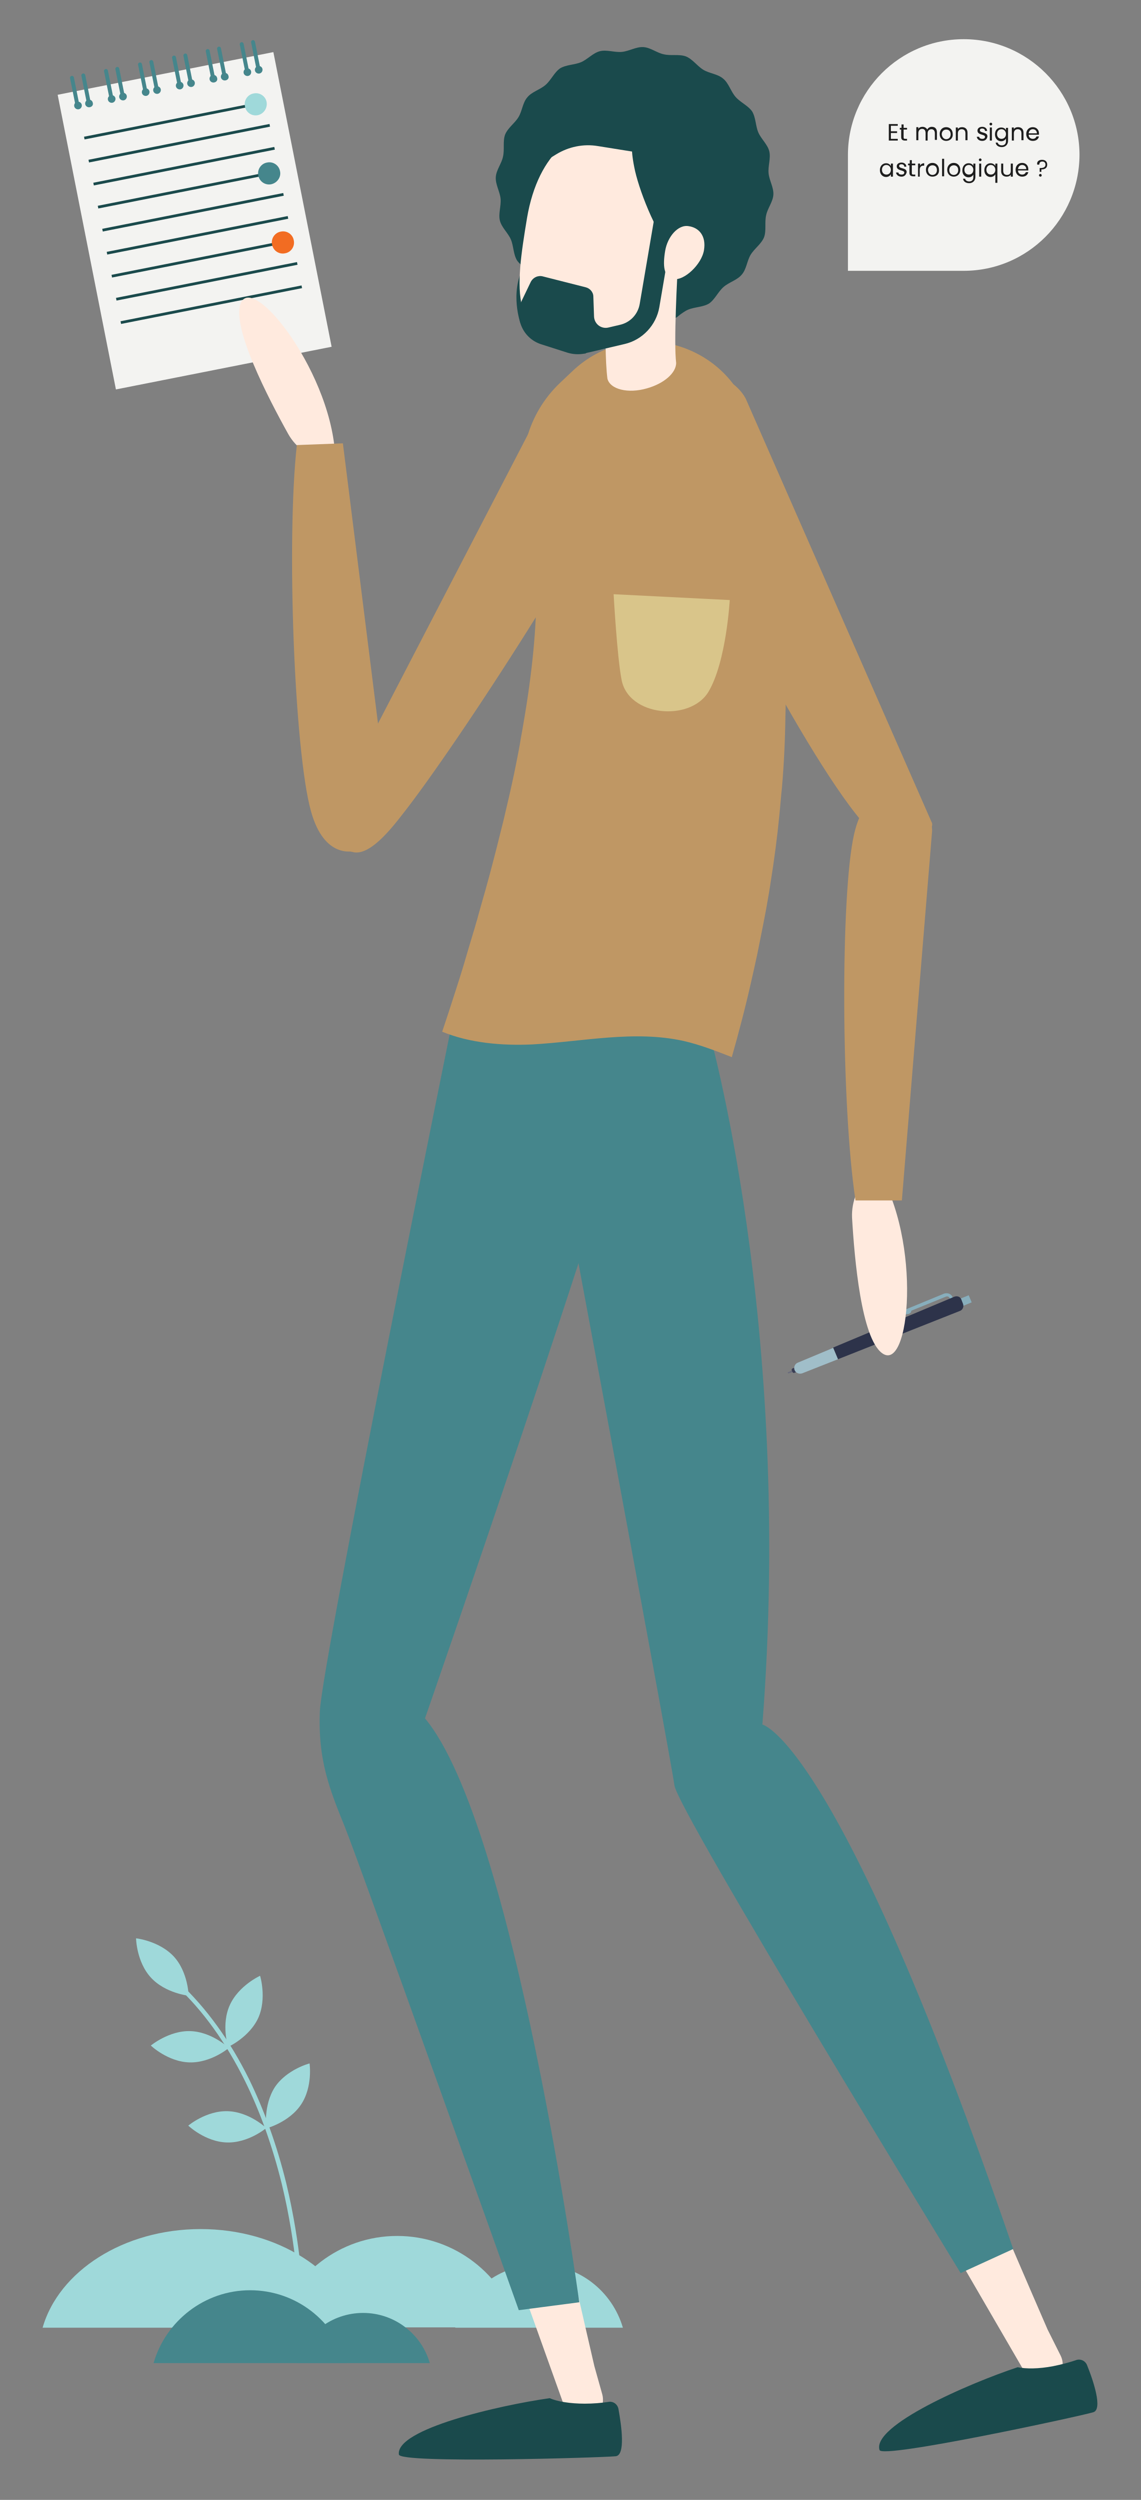 <?xml version="1.0" encoding="UTF-8"?> <svg xmlns="http://www.w3.org/2000/svg" xmlns:xlink="http://www.w3.org/1999/xlink" version="1.1" id="Calque_1" x="0px" y="0px" viewBox="0 0 332.1 727.4" style="enable-background:new 0 0 332.1 727.4;" xml:space="preserve"><rect x="0" y="0" width="332.1" height="727.4" fill="#808080" stroke="none"/> <style type="text/css"> .st0{fill:#6A6C7D;} .st1{fill:#3B3E54;} .st2{fill:#88AEBC;} .st3{fill:#2D334A;} .st4{fill:#A0BEC9;} .st5{fill:#9FD9DA;} .st6{fill:#45868C;} .st7{fill:#F3F3F1;} .st8{fill:#1A4A4C;} .st9{fill:#F26C22;} .st10{display:none;} .st11{display:inline;fill:none;stroke:#6F907B;stroke-width:1.228;stroke-linecap:round;stroke-linejoin:round;stroke-miterlimit:10;} .st12{display:inline;fill:#6F907B;} .st13{fill:#BF9764;} .st14{fill:#FFEADE;} .st15{fill:#FFFFFF;} .st16{display:inline;fill:#49E1E6;} .st17{display:inline;fill:#8DA797;} .st18{display:inline;fill:#9FB5A7;} .st19{display:inline;} .st20{clip-path:url(#SVGID_00000116193870683244172920000017699604533073271743_);fill:#678A74;} .st21{display:inline;fill:#BF9764;} .st22{fill:#5C5F71;} .st23{fill:#F4C790;} .st24{display:none;fill:#B37968;} .st25{fill:#D9C58A;} .st26{display:inline;fill:#454A5F;} .st27{display:inline;fill:none;stroke:#88AEBC;stroke-width:14.7;stroke-miterlimit:10;} .st28{fill:none;stroke:#45868C;stroke-width:2;stroke-miterlimit:10;} .st29{fill:#49E1E6;} .st30{fill:#A1E5E5;} .st31{clip-path:url(#SVGID_00000129199584748610539010000002357291928684496792_);fill:#45868C;} .st32{fill:#EF9330;} .st33{display:inline;fill:#1A4A4C;} .st34{fill:#1E1E1E;} </style> <g> <g> <g> <path class="st0" d="M229.3,399.5L229.3,399.5c0.1,0.1,0.2,0.2,0.3,0.1l2.6-0.9c0.1,0,0.2-0.2,0.2-0.3l-0.1-0.3 c-0.1-0.1-0.2-0.2-0.3-0.1l-2.4,1.2C229.3,399.2,229.2,399.4,229.3,399.5z"></path> </g> <path class="st1" d="M230.4,398.6l0.3,0.7c0.1,0.1,0.2,0.2,0.4,0.2l1.3-0.5c0.1-0.1,0.2-0.2,0.2-0.4l-0.3-0.7 c-0.1-0.1-0.2-0.2-0.4-0.2l-1.3,0.5C230.5,398.3,230.4,398.5,230.4,398.6z"></path> <path class="st2" d="M277.2,377.3l0.5,1.2c0.1,0.2,0,0.5-0.2,0.6c-0.2,0.1-0.5,0-0.6-0.2l-0.5-1.2c-0.2-0.4-0.6-0.6-1.1-0.4 l-10.1,4.1c0,0,0,0,0,0c0.1,0.3-0.2,0.7-0.7,0.9c-0.3,0.1-0.6,0.1-0.8,0.1c-0.1,0.2-0.3,0.4-0.6,0.5c-0.5,0.2-1,0.1-1.2-0.2 c0,0,0,0,0,0l-1.5,0.6c-0.2,0.1-0.5,0-0.6-0.2c-0.1-0.2,0-0.5,0.2-0.6l14.8-6.1C275.9,376.1,276.8,376.5,277.2,377.3z"></path> <path class="st2" d="M277.9,378.6l0.8,1.9c0,0.1,0.1,0.1,0.1,0.1l3.9-1.6c0.1,0,0.1-0.1,0.1-0.1l-0.8-1.9c0-0.1-0.1-0.1-0.1-0.1 l-3.9,1.6C277.9,378.4,277.9,378.5,277.9,378.6z"></path> <g> <path class="st3" d="M277.8,377.3c0.8-0.3,1.7,0,2,0.8l0.5,1.3c0.3,0.8-0.1,1.7-0.8,2l-35.6,14.1l-1.4-3.4L277.8,377.3z"></path> <path class="st4" d="M243.9,395.5l-10.4,4.1c-0.9,0.3-1.9-0.1-2.2-0.9c-0.4-0.9,0.1-1.9,0.9-2.2l10.3-4.3L243.9,395.5z"></path> </g> <path class="st2" d="M255.4,386.5l1.6,4c0,0.1,0.1,0.1,0.2,0.1l0.8-0.3c0.1,0,0.1-0.1,0.1-0.2l-1.6-4c0-0.1-0.1-0.1-0.2-0.1 l-0.8,0.3C255.4,386.4,255.4,386.5,255.4,386.5z"></path> </g> <g> <g> <path class="st5" d="M75.2,587.1c-2.6,5.7-8.8,8.5-8.8,8.5s-2.1-6.5,0.5-12.2c2.6-5.7,8.8-8.5,8.8-8.5S77.7,581.4,75.2,587.1z"></path> <path class="st5" d="M87.6,612.4c-3.5,5.2-10.1,6.9-10.1,6.9s-0.9-6.7,2.5-12c3.5-5.2,10.1-6.9,10.1-6.9S91.1,607.2,87.6,612.4z"></path> <path class="st5" d="M50.6,569.3c4.2,4.6,4.3,11.4,4.3,11.4s-6.8-0.7-11-5.3c-4.2-4.6-4.3-11.4-4.3-11.4S46.3,564.7,50.6,569.3z"></path> <path class="st5" d="M55.4,591c6.3,0.2,11.2,4.9,11.2,4.9s-5.2,4.4-11.5,4.2c-6.3-0.2-11.2-4.9-11.2-4.9S49.2,590.8,55.4,591z"></path> <path class="st5" d="M66.3,614.3c6.3,0.2,11.2,4.9,11.2,4.9s-5.2,4.4-11.5,4.2s-11.2-4.9-11.2-4.9S60,614.1,66.3,614.3z"></path> <g> <path class="st5" d="M88.2,669l-1.3,0c0-0.1-0.4-15-4.9-33.6c-2.7-10.9-6.3-21-10.7-29.9c-5.5-11.1-12.2-20.5-20.1-27.8l0.9-0.9 c8,7.5,14.8,16.9,20.4,28.2c4.4,9,8.1,19.2,10.8,30.2C87.8,653.9,88.2,668.9,88.2,669z"></path> </g> </g> <g> <path class="st5" d="M115.6,650.6c16.8,0,30.9,11.3,35.3,26.6H80.3C84.7,661.9,98.8,650.6,115.6,650.6z"></path> <path class="st5" d="M156.9,658.9c11.6,0,21.3,7.8,24.4,18.4h-48.8C135.6,666.6,145.3,658.9,156.9,658.9z"></path> <path class="st5" d="M104.4,677.3c-4.7-16.4-23.5-28.7-46-28.7c-22.5,0-41.3,12.3-46,28.7H104.4z"></path> </g> <g> <path class="st6" d="M72.8,666.4c13.4,0,24.6,9,28.1,21.2H44.7C48.2,675.4,59.5,666.4,72.8,666.4z"></path> <path class="st6" d="M105.7,673c9.2,0,17,6.2,19.4,14.6H86.3C88.7,679.1,96.5,673,105.7,673z"></path> </g> <g> <rect x="24.6" y="20.6" transform="matrix(-0.981 0.194 -0.194 -0.981 124.652 116.337)" class="st7" width="64" height="87.4"></rect> <g> <g> <path class="st6" d="M76.4,20.1c-0.1-0.6-0.7-1-1.3-0.9c-0.6,0.1-1,0.7-0.9,1.3c0.1,0.6,0.7,1,1.3,0.9 C76.1,21.3,76.5,20.7,76.4,20.1z"></path> <path class="st6" d="M75.4,20.8L75.4,20.8c0.3-0.1,0.5-0.4,0.4-0.7l-1.6-8c-0.1-0.3-0.4-0.5-0.7-0.4l0,0 c-0.3,0.1-0.5,0.4-0.4,0.7l1.6,8C74.8,20.7,75.1,20.9,75.4,20.8z"></path> </g> <g> <path class="st6" d="M73.1,20.8c-0.1-0.6-0.7-1-1.3-0.9c-0.6,0.1-1,0.7-0.9,1.3c0.1,0.6,0.7,1,1.3,0.9 C72.8,22,73.2,21.4,73.1,20.8z"></path> <path class="st6" d="M72.1,21.4L72.1,21.4c0.3-0.1,0.5-0.4,0.4-0.7l-1.6-8c-0.1-0.3-0.4-0.5-0.7-0.4l0,0 c-0.3,0.1-0.5,0.4-0.4,0.7l1.6,8C71.5,21.3,71.8,21.5,72.1,21.4z"></path> </g> <g> <path class="st6" d="M66.5,22.1c-0.1-0.6-0.7-1-1.3-0.9c-0.6,0.1-1,0.7-0.9,1.3c0.1,0.6,0.7,1,1.3,0.9 C66.3,23.3,66.7,22.7,66.5,22.1z"></path> <path class="st6" d="M65.5,22.7L65.5,22.7c0.3-0.1,0.5-0.4,0.4-0.7l-1.6-8c-0.1-0.3-0.4-0.5-0.7-0.4l0,0 c-0.3,0.1-0.5,0.4-0.4,0.7l1.6,8C64.9,22.6,65.2,22.8,65.5,22.7z"></path> </g> <g> <path class="st6" d="M63.2,22.7c-0.1-0.6-0.7-1-1.3-0.9c-0.6,0.1-1,0.7-0.9,1.3c0.1,0.6,0.7,1,1.3,0.9 C63,23.9,63.4,23.3,63.2,22.7z"></path> <path class="st6" d="M62.2,23.4L62.2,23.4c0.3-0.1,0.5-0.4,0.4-0.7l-1.6-8c-0.1-0.3-0.4-0.5-0.7-0.4l0,0 c-0.3,0.1-0.5,0.4-0.4,0.7l1.6,8C61.6,23.3,61.9,23.5,62.2,23.4z"></path> </g> <g> <path class="st6" d="M56.7,24c-0.1-0.6-0.7-1-1.3-0.9c-0.6,0.1-1,0.7-0.9,1.3c0.1,0.6,0.7,1,1.3,0.9 C56.4,25.2,56.8,24.6,56.7,24z"></path> <path class="st6" d="M55.7,24.7L55.7,24.7c0.3-0.1,0.5-0.4,0.4-0.7l-1.6-8c-0.1-0.3-0.4-0.5-0.7-0.4l0,0 c-0.3,0.1-0.5,0.4-0.4,0.7l1.6,8C55.1,24.6,55.4,24.8,55.7,24.7z"></path> </g> <g> <path class="st6" d="M53.4,24.7c-0.1-0.6-0.7-1-1.3-0.9c-0.6,0.1-1,0.7-0.9,1.3c0.1,0.6,0.7,1,1.3,0.9 C53.1,25.9,53.5,25.3,53.4,24.7z"></path> <path class="st6" d="M52.4,25.3L52.4,25.3c0.3-0.1,0.5-0.4,0.4-0.7l-1.6-8c-0.1-0.3-0.4-0.5-0.7-0.4l0,0 c-0.3,0.1-0.5,0.4-0.4,0.7l1.6,8C51.8,25.2,52.1,25.4,52.4,25.3z"></path> </g> <g> <path class="st6" d="M46.8,26c-0.1-0.6-0.7-1-1.3-0.9c-0.6,0.1-1,0.7-0.9,1.3c0.1,0.6,0.7,1,1.3,0.9 C46.5,27.2,46.9,26.6,46.8,26z"></path> <path class="st6" d="M45.8,26.6L45.8,26.6c0.3-0.1,0.5-0.4,0.4-0.7l-1.6-8c-0.1-0.3-0.4-0.5-0.7-0.4v0 c-0.3,0.1-0.5,0.4-0.4,0.7l1.6,8C45.2,26.5,45.5,26.7,45.8,26.6z"></path> </g> <g> <path class="st6" d="M43.5,26.6c-0.1-0.6-0.7-1-1.3-0.9c-0.6,0.1-1,0.7-0.9,1.3c0.1,0.6,0.7,1,1.3,0.9 C43.2,27.8,43.6,27.2,43.5,26.6z"></path> <path class="st6" d="M42.5,27.3L42.5,27.3c0.3-0.1,0.5-0.4,0.4-0.7l-1.6-8c-0.1-0.3-0.4-0.5-0.7-0.4l0,0 c-0.3,0.1-0.5,0.4-0.4,0.7l1.6,8C41.9,27.2,42.2,27.4,42.5,27.3z"></path> </g> <g> <path class="st6" d="M36.9,27.9c-0.1-0.6-0.7-1-1.3-0.9c-0.6,0.1-1,0.7-0.9,1.3c0.1,0.6,0.7,1,1.3,0.9S37,28.5,36.9,27.9z"></path> <path class="st6" d="M35.9,28.6L35.9,28.6c0.3-0.1,0.5-0.4,0.4-0.7l-1.6-8c-0.1-0.3-0.4-0.5-0.7-0.4l0,0 c-0.3,0.1-0.5,0.4-0.4,0.7l1.6,8C35.3,28.5,35.6,28.7,35.9,28.6z"></path> </g> <g> <path class="st6" d="M33.6,28.6c-0.1-0.6-0.7-1-1.3-0.9c-0.6,0.1-1,0.7-0.9,1.3c0.1,0.6,0.7,1,1.3,0.9 C33.3,29.8,33.7,29.2,33.6,28.6z"></path> <path class="st6" d="M32.6,29.2L32.6,29.2c0.3-0.1,0.5-0.4,0.4-0.7l-1.6-8c-0.1-0.3-0.4-0.5-0.7-0.4l0,0 c-0.3,0.1-0.5,0.4-0.4,0.7l1.6,8C32,29.1,32.3,29.3,32.6,29.2z"></path> </g> <g> <path class="st6" d="M27,29.9c-0.1-0.6-0.7-1-1.3-0.9c-0.6,0.1-1,0.7-0.9,1.3c0.1,0.6,0.7,1,1.3,0.9 C26.8,31.1,27.2,30.5,27,29.9z"></path> <path class="st6" d="M26,30.5L26,30.5c0.3-0.1,0.5-0.4,0.4-0.7l-1.6-8c-0.1-0.3-0.4-0.5-0.7-0.4l0,0c-0.3,0.1-0.5,0.4-0.4,0.7 l1.6,8C25.4,30.4,25.7,30.6,26,30.5z"></path> </g> <g> <path class="st6" d="M23.8,30.5c-0.1-0.6-0.7-1-1.3-0.9c-0.6,0.1-1,0.7-0.9,1.3c0.1,0.6,0.7,1,1.3,0.9 C23.5,31.7,23.9,31.1,23.8,30.5z"></path> <path class="st6" d="M22.7,31.2L22.7,31.2c0.3-0.1,0.5-0.4,0.4-0.7l-1.6-8c-0.1-0.3-0.4-0.5-0.7-0.4l0,0 c-0.3,0.1-0.5,0.4-0.4,0.7l1.6,8C22.2,31.1,22.4,31.3,22.7,31.2z"></path> </g> </g> <rect x="24" y="34.6" transform="matrix(0.981 -0.194 0.194 0.981 -5.801 10.497)" class="st8" width="53.7" height="0.8"></rect> <rect x="25.3" y="41.3" transform="matrix(0.981 -0.194 0.194 0.981 -7.074 10.88)" class="st8" width="53.7" height="0.8"></rect> <rect x="26.7" y="48" transform="matrix(0.981 -0.194 0.194 0.981 -8.348 11.264)" class="st8" width="53.7" height="0.8"></rect> <rect x="28" y="54.7" transform="matrix(0.981 -0.194 0.194 0.981 -9.622 11.648)" class="st8" width="53.7" height="0.8"></rect> <rect x="29.3" y="61.4" transform="matrix(0.981 -0.194 0.194 0.981 -10.896 12.031)" class="st8" width="53.7" height="0.8"></rect> <rect x="30.6" y="68.1" transform="matrix(0.981 -0.194 0.194 0.981 -12.17 12.415)" class="st8" width="53.7" height="0.8"></rect> <rect x="32" y="74.8" transform="matrix(0.981 -0.194 0.194 0.981 -13.444 12.798)" class="st8" width="53.7" height="0.8"></rect> <rect x="33.3" y="81.5" transform="matrix(0.981 -0.194 0.194 0.981 -14.717 13.182)" class="st8" width="53.7" height="0.8"></rect> <rect x="34.6" y="88.3" transform="matrix(0.981 -0.194 0.194 0.981 -15.991 13.565)" class="st8" width="53.7" height="0.8"></rect> <g> <path class="st5" d="M77.6,29.7c-0.3-1.7-2-2.9-3.8-2.5c-1.7,0.3-2.9,2-2.5,3.8c0.3,1.7,2,2.9,3.8,2.5 C76.8,33.1,77.9,31.4,77.6,29.7z"></path> </g> <g> <path class="st6" d="M81.5,49.8c-0.3-1.7-2-2.9-3.8-2.5c-1.7,0.3-2.9,2-2.5,3.8c0.3,1.7,2,2.9,3.8,2.5 C80.7,53.2,81.9,51.5,81.5,49.8z"></path> </g> <g> <path class="st9" d="M85.5,69.9c-0.3-1.7-2-2.9-3.8-2.5c-1.7,0.3-2.9,2-2.5,3.8c0.3,1.7,2,2.9,3.8,2.5 C84.7,73.4,85.9,71.7,85.5,69.9z"></path> </g> </g> <g class="st10"> <path class="st11" d="M294.2,518.7c0,0-3-79.1,43.9-185.7"></path> <path class="st12" d="M300.5,454c0,0,8.1-21.8,67.5-30.5C368,423.5,345.2,448.6,300.5,454z"></path> <path class="st12" d="M304.3,435.3c0,0,35.1-56.2,78.2-66.2C382.5,369.1,344.6,421,304.3,435.3z"></path> <path class="st12" d="M311,408.4c0,0,26.1-56.8,54.9-76.2C365.9,332.2,356.4,374.6,311,408.4z"></path> <path class="st12" d="M322,373.4c0,0,30.7-35.9,36.6-67.3C358.6,306,325.9,324.1,322,373.4z"></path> <path class="st12" d="M311.6,406.2c0,0,10.5-55.4,4-82.3C315.6,323.8,295.1,360.2,311.6,406.2z"></path> <path class="st12" d="M304.3,432.4c0,0,0.9-54.8-19.5-86.5C284.8,345.9,283.1,404.1,304.3,432.4z"></path> <path class="st12" d="M301.5,446.5c0,0-2-29.7-36.7-40.6C264.8,405.9,282.1,437.4,301.5,446.5z"></path> </g> <path class="st13" d="M183.5,129.4c5.4-15.6-8.4-18.4-8.8-18.7c-4-2.8-13,0.8-16,6L96.8,236c-1.2,1.8,2.1,10,3.9,11.2 c0.6,0.4,1.3,0.6,1.9,0.7c4.9,1.4,11.3-6.8,14.5-10.9C132.9,217,176.6,149.7,183.5,129.4z"></path> <path class="st14" d="M122.2,504.3c-5.4-5.5-10.2-7.6-16.3-5.6c-6.7,2.2-10.3,9.5-8,16.1l66.4,185.5c1,2.9,4.2,4.5,7.2,3.5 c3-0.9,4.6-4.1,3.8-7.1l-2.3-8.2C142.5,556.8,139.7,524.9,122.2,504.3z"></path> <path class="st15" d="M168.7,333.1c-1.6-23.5-13.2-29.2-21.7-30.1c-0.5-0.2-1.1-0.4-1.7-0.5c-6.9-1.5-13.7,3-14.9,10L95.6,506.4 c-0.5,3.1,1.4,6,4.5,6.7c1,0.2,2,0.1,3-0.1c7.2-0.9,13.5-5.7,16.2-12.6C133.2,464.1,170.7,363.7,168.7,333.1z"></path> <path class="st14" d="M221.5,505.7c-6.3-4.4-11.4-5.6-17-2.6c-6.2,3.3-8.4,11.2-4.9,17.3l99,170.4c1.6,2.7,5,3.7,7.7,2.2 s3.8-4.8,2.4-7.6l-3.8-7.6C251,553.7,242.5,522.9,221.5,505.7z"></path> <path class="st15" d="M208.5,329.1c-9.4-21.6-22.3-23-30.6-21c-0.6,0-1.2,0-1.8,0.1c-7,0.9-11.8,7.5-10.7,14.5l32.7,194.3 c0.5,3.1,3.4,5.2,6.4,4.8c1-0.1,2-0.5,2.7-1.1c6.5-3.3,10.8-9.9,11-17.4C219.3,464.4,220.8,357.2,208.5,329.1z"></path> <path class="st8" d="M306.5,688.5c-4.2,0.8-7.9,0.8-10.3,0.3c-14.2,4.7-42.5,17-40.2,24.1c0.8,2.6,58.2-9.8,62.2-11 c2.8-0.8,0.1-9-1.8-13.7c-0.5-1.3-2-2-3.4-1.4C311.2,687.4,309,688,306.5,688.5z"></path> <path class="st8" d="M170.2,699.4c-4.2,0-8-0.6-10.2-1.6c-14.8,2.1-44.9,9-43.9,16.4c0.3,2.7,59,0.9,63.1,0.5 c2.9-0.3,1.7-8.8,0.8-13.8c-0.3-1.4-1.6-2.3-3-2C175,699.2,172.7,699.4,170.2,699.4z"></path> <path class="st6" d="M132.1,295c0,0-38.4,188.6-39,202.9c-0.6,14.3,2.9,22.9,7.2,33.5c4.3,10.6,50.7,140.8,50.7,140.8l17.6-2.3 c0,0-18.9-138.7-44.9-169.9c0,0,65.7-189.1,65.7-205H132.1z"></path> <path class="st6" d="M294.9,654.4l-15.3,7c0,0-82.4-134.6-83.3-141.9c-0.9-7.3-39.6-214.6-39.6-214.6l49.2-6.5 c0,0,25.1,86.4,16,203.4C221.9,501.8,244.1,506.2,294.9,654.4z"></path> <g> <path class="st13" d="M220.4,277.7c0.9-4.5,1.8-8.9,2.6-13.2c0.5-2.8,1-5.7,1.4-8.4c1-6.3,1.8-12.4,2.4-18.5 c0.3-2.9,0.5-5.7,0.8-8.5c0.6-7,0.9-13.8,1-20.5c0.1-2.9,0.1-5.7,0.1-8.5c-0.1-18.5-1.7-35.9-4.4-52.7 c-1.6-9.8-3.6-18.4-5.9-25.9c-6.9-22.3-34.9-29.6-51.8-13.5l-3.7,3.5c-9.3,8.9-12.9,22.1-9.7,34.6c3.6,13.7,4.5,33.7-0.9,64.7 c-0.3,1.9-0.7,3.8-1,5.8c-0.5,2.8-1.1,5.7-1.7,8.7c-0.9,4.2-1.9,8.6-3,13.2c-0.7,2.8-1.4,5.6-2.1,8.4c-1.3,5.1-2.7,10.4-4.3,15.9 c-0.4,1.5-0.9,3.1-1.3,4.7c-0.4,1.2-0.7,2.5-1.1,3.7c-0.9,3-1.8,6-2.7,9.1c-0.8,2.7-1.7,5.5-2.6,8.3c-1.2,3.8-2.5,7.7-3.8,11.6 c8,3.3,17.4,4.1,26.2,3.7c14.7-0.8,29.7-4.2,44.1-1c4.8,1.1,9.4,2.9,14,4.7c2.1-7.4,4-14.7,5.6-21.8 C219.2,283.2,219.8,280.5,220.4,277.7z"></path> </g> <g> <path class="st8" d="M144.3,51.6c0.1-2.1,1.7-4,2.1-6c0.5-2.1-0.1-4.4,0.6-6.4c0.8-2,2.8-3.3,3.9-5.1c1.1-1.8,1.2-4.2,2.6-5.8 c1.3-1.6,3.7-2.2,5.3-3.6s2.5-3.6,4.2-4.8c1.8-1.1,4.2-1,6.1-1.8c1.9-0.8,3.5-2.7,5.5-3.2c2-0.5,4.3,0.4,6.4,0.2 c2.1-0.2,4.1-1.5,6.2-1.4c2.1,0.1,4,1.7,6,2.1c2.1,0.5,4.4-0.1,6.4,0.6c2,0.8,3.3,2.8,5.1,3.9c1.8,1.1,4.2,1.2,5.8,2.6 c1.6,1.3,2.2,3.7,3.6,5.3c1.4,1.6,3.6,2.5,4.8,4.2c1.1,1.8,1,4.2,1.8,6.1c0.8,1.9,2.7,3.5,3.2,5.5c0.5,2-0.4,4.3-0.2,6.4 c0.2,2.1,1.5,4.1,1.4,6.2c-0.1,2.1-1.7,4-2.1,6c-0.5,2.1,0.1,4.4-0.6,6.4c-0.8,2-2.8,3.3-3.9,5.1c-1.1,1.8-1.2,4.2-2.6,5.8 c-1.3,1.6-3.7,2.2-5.3,3.6c-1.6,1.4-2.5,3.6-4.2,4.8c-1.8,1.1-4.2,1-6.1,1.8c-1.9,0.8-3.5,2.7-5.5,3.2c-2,0.5-4.3-0.4-6.4-0.2 c-2.1,0.2-4.1,1.5-6.2,1.4c-2.1-0.1-4-1.7-6-2.1c-2.1-0.5-4.4,0.1-6.4-0.6c-2-0.8-3.3-2.8-5.1-3.9c-1.8-1.1-4.2-1.2-5.8-2.6 c-1.6-1.3-2.2-3.7-3.6-5.3c-1.4-1.6-3.6-2.5-4.8-4.2c-1.1-1.8-1-4.2-1.8-6.1c-0.8-1.9-2.7-3.5-3.2-5.5c-0.5-2,0.4-4.3,0.2-6.4 C145.5,55.8,144.2,53.7,144.3,51.6z"></path> <path class="st8" d="M151.5,94.1c0,0-3.2-8.8,0.9-16.5c4.1-7.7,6.7,1.2,6.7,1.2L151.5,94.1z"></path> <path class="st8" d="M206,75.7c-0.4,0.8-6.8,16.5-9.5,16.8c-3.7,0.3-2.3-11.9-2.3-11.9L206,75.7z"></path> <path class="st8" d="M157.3,54.5c0,0-3.7-8-0.5-13.6c3-5.3,8.2-11,28.9-6.5c3,0.6,5,3.3,5,6.3l-0.2,8.6L157.3,54.5z"></path> <path class="st14" d="M196.3,70.8c-2.1,12.3-4.8,22.4-12.7,27.4c-2.8,1.8-6.2,3.3-10.3,3.7c-2.5,0.3-5.3,0.2-8.3-0.5 c-7.8-1.8-11.5-6-13-11.9c-1.7-6.8-0.3-15.8,1.4-26.1c3.3-19.3,14.6-27.5,26.4-25.5C191.7,40,199.6,51.5,196.3,70.8z"></path> <path class="st14" d="M197.6,72l-20.6-1.4c-0.2,2.8-1.5,29.6-0.2,39.6c0.8,3.1,6,4.4,11.5,2.8c5-1.4,8.5-4.5,8.5-7.4l0,0 C196.1,99.7,197,81.8,197.6,72z"></path> <path class="st8" d="M205.4,77c0,0-5.2,1.4-9.4-3.3c-5.4-6.1-10.3-19.2-11.4-25.1c-2.1-10.4,1-13.1,1-13.1s19.7,2.2,23.7,8.9 C215.4,54.5,205.4,77,205.4,77z"></path> <path class="st8" d="M191,60.2l-4.8,28.2c-0.5,3-2.7,5.4-5.7,6.1l-3.4,0.8c-2.1,0.5-4.1-1-4.2-3.2l-0.2-5.8c0-1.3-1-2.4-2.2-2.7 l-12.6-3.2c-1.3-0.3-2.7,0.3-3.4,1.6l-2.5,5.2c-2.5,5.1,0.1,11.3,5.6,13l7.5,2.4c1.6,0.5,3.3,0.6,5,0.3c0.1,0,0.3,0,0.4-0.1 l0.2-0.1c0,0,0,0,0,0l2.6-0.6v0l8.5-2c5.2-1.2,9.2-5.5,10.1-10.7l4.8-28.2L191,60.2z"></path> <path class="st14" d="M204.9,72.8c-0.7,4.2-5.8,8.9-8.8,8.4c-3-0.5-3.2-4-2.5-8.2c0.7-4.2,3.8-7.7,6.8-7.2 C203.4,66.2,205.6,68.6,204.9,72.8z"></path> <path class="st8" d="M186.5,44.5l-12.5-2c-4.2-0.7-8.5,0.2-12.1,2.4l-4.9,3l7.7-10.7l10.7-2.1l12.6,3L186.5,44.5z"></path> </g> <path class="st14" d="M95,133.9c-4.7-0.7-8.8-3.5-11.1-7.6C78,115.7,67.5,95.4,70,88.4c3.5-9.6,27.4,21.2,27.6,45.8L95,133.9z"></path> <g> <path class="st13" d="M86.4,129.5c-3.1,27.9-0.7,89.3,4.1,106.5c3.9,14.2,12.5,11.6,12.9,11.6c4.5,0.1,10.2-6.3,9.8-11.7 L99.8,129L86.4,129.5z"></path> </g> <path class="st13" d="M191.5,127.1c-4.3-15.9,9.6-17.8,10-18.1c4.2-2.6,12.9,1.7,15.6,7.1l54,123c1.1,1.9-2,3.7-3.9,4.8 c-0.6,0.4-1.3,0.6-2,0.6c-5,1.1-11.1-1.7-14.5-5.7C233.2,218.2,197.1,147.7,191.5,127.1z"></path> <g class="st10"> <circle class="st16" cx="276" cy="529.4" r="57.4"></circle> <path class="st17" d="M333.4,529.4c0,31.7-25.7,57.4-57.4,57.4c-19.6,0-36.9-9.8-47.2-24.8c-6.4-9.3-10.2-20.5-10.2-32.7 c0-31.7,25.7-57.4,57.4-57.4c11.4,0,22,3.3,31,9.1C322.9,491.3,333.4,509.1,333.4,529.4z"></path> <path class="st18" d="M317.1,513.8c0,31.7-25.7,57.4-57.4,57.4c-11.4,0-22-3.3-31-9.1c-6.4-9.3-10.2-20.5-10.2-32.7 c0-31.7,25.7-57.4,57.4-57.4c11.4,0,22,3.3,31,9.1C313.4,490.4,317.1,501.6,317.1,513.8z"></path> <g class="st19"> <defs> <circle id="SVGID_1_" cx="276" cy="529.4" r="57.4"></circle> </defs> <clipPath id="SVGID_00000077289659772903398130000003689217828804058796_"> <use xlink:href="#SVGID_1_" style="overflow:visible;"></use> </clipPath> <path style="clip-path:url(#SVGID_00000077289659772903398130000003689217828804058796_);fill:#678A74;" d="M266.3,568.1 c0.7-1.2,1.6-2.2,2.2-3.5c3.1-6.7-6.4-13.5-5.2-20.7c0.8-5,6.5-8.8,5.6-13.7c-0.5-2.5-2.6-4.4-3.4-6.8 c-2.1-6.1,4.5-12.1,3.8-18.5c-0.5-4.5-4.6-8.2-4.7-12.7c0-3.2,1.9-6,3.6-8.7c4-6.6,6.8-14,8.1-21.6c3.9,0.5,4.9,5.9,3.5,9.6 c-1.4,3.7-4.1,6.9-4.4,10.8c-0.1,2.2,0.6,4.4,1.1,6.6c1.1,5.1,1,10.5-0.5,15.5c-1.1,4-3.1,8.1-2.1,12.1c1.3,5.7,8,9.5,7.8,15.3 c-0.1,4.7-4.7,8-6.1,12.5c-0.5,1.8-0.5,3.7-0.5,5.5c0,5.7,0,11.5,0,17.2c0,2.1,0,4.3,0.4,6.3c1.2,6.3,5.5,12.5,1.1,18.6 c-1.5-1.6-1.2-3.4-2.3-5.3c-1.3-2.3-3.3-3.6-5-5.5C266.4,577.5,263.9,572.5,266.3,568.1z"></path> <path style="clip-path:url(#SVGID_00000077289659772903398130000003689217828804058796_);fill:#678A74;" d="M286.7,478.7 c3.4,5.1,5.1,11.2,4.8,17.3c-0.1,2.2-0.5,4.5,0.3,6.6c0.9,2.7,3.5,4.5,4.5,7.2c1.9,5-2.4,10.6-0.7,15.7c0.9,2.6,3.3,4.8,3.2,7.5 c0,1.3-0.6,2.5-1.2,3.6l-1.7,3.5c-2.3,4.8-4,10-4.2,15.3c0,2.1-0.9,4.3-1.9,6.2c-1.7,3.2-3.6,7-1.9,10.2 c0.4,0.8,1.1,1.5,1.3,2.4c0.3,1.2-0.3,2.4-0.8,3.5l-4.3,8.7c1.5,1.8,1.7,2.1,3.1,3.9c3.7-0.9,5.9-4.8,6.6-8.6 c0.6-3.8,0.1-7.6,0.6-11.4c0.6-4.1,2.4-8.1,5.1-11.3c1-1.2,2.3-2.3,2.7-3.9c0.3-1,0.2-2.1,0.1-3.2c-0.5-7.6,0.8-15.3,3.8-22.3 c0.7-1.7,1.6-3.4,1.5-5.3c0-1.5-0.7-3-1-4.5c-0.7-2.9-0.1-6-0.1-9c0.1-8.8-4.1-17.1-8.2-24.9c-1.3-2.5-2.6-5-4.5-7 c-1.8-1.9-4-3.4-5.2-5.6c-0.7-1.4-1-3-2-4.2c-2.5-3.2-4.1-0.5-4,2C282.5,473.8,285.4,476.7,286.7,478.7z"></path> <path style="clip-path:url(#SVGID_00000077289659772903398130000003689217828804058796_);fill:#678A74;" d="M309.5,486.1 c1.9,2.7,3.4,5.7,5.5,8.3c1.7,2.1,3.8,3.9,4.6,6.4c1,2.8,0.1,5.9,0.5,8.8c0.4,3.3,2.2,6.3,2.1,9.6c-0.2,4.3-3.9,7.9-3.8,12.2 c0,1,0.2,2,0.3,3c0.1,1.5-0.1,2.9-0.3,4.4c-0.6,4.8-1.2,9.6-1.9,14.5c-0.4,2.8-0.8,5.9-2.8,8c-1.6,1.7-4.1,2.6-5.2,4.8 c-0.8,1.7-0.5,3.9-1.3,5.6c-0.5,1.1-1.5,1.9-2.3,2.7c-3.6,3.5-6.2,8.4-5.8,13.4c2-0.8,4-1.6,6-2.4c1.2-0.5,2.5-1.1,3-2.3 c0.2-0.6,0.2-1.4,0.2-2c0-3.2,1.8-6,3.8-8.5c2-2.4,4.4-4.6,6-7.3c3.7-6.2,3-13.9,4.6-21c1.1-5.1,3.5-10.5,1.7-15.4 c-0.7-1.9-2.1-4.1-1.1-5.9c0.4-0.7,1-1.2,1.5-1.8c1.8-2.2,1.2-5.5,0.2-8.2c-1-2.7-2.3-5.5-1.7-8.3c0.2-1.1,0.8-2.2,0.7-3.4 c-0.2-2.2-2.4-3.5-3.9-5.1c-2.7-2.9-3.3-7.1-5-10.7c-2.8-6.1-11.8-13.1-18.9-12.1c0.5,2.3,4.9,4.2,6.7,5.7 C305.3,481.2,307.6,483.5,309.5,486.1z"></path> <path style="clip-path:url(#SVGID_00000077289659772903398130000003689217828804058796_);fill:#678A74;" d="M261.9,579.9 c-3.4-5.1-5.1-11.2-4.8-17.3c0.1-2.2,0.5-4.5-0.3-6.6c-0.9-2.7-3.5-4.5-4.5-7.2c-1.9-5,2.4-10.6,0.7-15.7 c-0.9-2.6-3.3-4.8-3.2-7.5c0-1.3,0.6-2.5,1.2-3.6l1.7-3.5c2.3-4.8,4-10,4.2-15.3c0-2.1,0.9-4.3,1.9-6.2c1.7-3.2,3.6-7,1.9-10.2 c-0.4-0.8-1.1-1.5-1.3-2.4c-0.3-1.2,0.3-2.4,0.8-3.5l4.3-8.7c-1.5-1.8-1.7-2.1-3.1-3.9c-3.7,0.9-5.9,4.8-6.6,8.6 c-0.6,3.8-0.1,7.6-0.6,11.4c-0.6,4.1-2.4,8.1-5.1,11.3c-1,1.2-2.3,2.3-2.7,3.9c-0.3,1-0.2,2.1-0.1,3.2 c0.5,7.6-0.8,15.3-3.8,22.3c-0.7,1.7-1.6,3.4-1.5,5.3c0,1.5,0.7,3,1,4.5c0.7,2.9,0.1,6,0.1,9c-0.1,8.8,4.1,17.1,8.2,24.9 c1.3,2.5,2.6,5,4.5,7c1.8,1.9,4,3.4,5.2,5.6c0.7,1.4,1,3,2,4.2c2.5,3.2,4.1,0.5,4-2C266.1,584.8,263.2,581.8,261.9,579.9z"></path> <path style="clip-path:url(#SVGID_00000077289659772903398130000003689217828804058796_);fill:#678A74;" d="M239.1,572.5 c-1.9-2.7-3.4-5.7-5.5-8.3c-1.7-2.1-3.8-3.9-4.6-6.4c-1-2.8-0.1-5.9-0.5-8.8c-0.4-3.3-2.2-6.3-2.1-9.6c0.2-4.3,3.9-7.9,3.8-12.2 c0-1-0.2-2-0.3-3c-0.1-1.5,0.1-2.9,0.3-4.4c0.6-4.8,1.2-9.6,1.9-14.5c0.4-2.8,0.8-5.9,2.8-8c1.6-1.7,4.1-2.6,5.2-4.8 c0.8-1.7,0.5-3.9,1.3-5.6c0.5-1.1,1.5-1.9,2.3-2.7c3.6-3.5,6.2-8.4,5.8-13.4c-2,0.8-4,1.6-6,2.4c-1.2,0.5-2.5,1.1-3,2.3 c-0.2,0.6-0.2,1.4-0.2,2c0,3.2-1.8,6-3.8,8.4c-2,2.4-4.4,4.6-6,7.3c-3.7,6.2-3,13.9-4.6,21c-1.1,5.1-3.5,10.5-1.7,15.4 c0.7,1.9,2.1,4.1,1.1,5.9c-0.4,0.7-1,1.2-1.5,1.8c-1.8,2.2-1.2,5.5-0.2,8.2c1,2.7,2.3,5.5,1.7,8.3c-0.2,1.1-0.8,2.2-0.7,3.4 c0.2,2.2,2.4,3.5,3.9,5.1c2.7,2.9,3.3,7.1,5,10.7c2.8,6.1,11.8,13.1,18.9,12.1c-0.5-2.3-4.9-4.2-6.7-5.7 C243.3,577.3,241,575.1,239.1,572.5z"></path> </g> </g> <g class="st10"> <path class="st21" d="M289.1,546.5l20.6-7.5l-0.7,7.7c-0.2,1.9-1.6,3.5-3.5,3.9l-15.1,3.1L289.1,546.5z"></path> <g class="st19"> <path class="st22" d="M192.9,511.4l-6.1,1c-0.4,1.5-0.6,3-0.7,4.5l9.3-2.1C194.6,513.6,193.7,512.5,192.9,511.4z"></path> <path class="st13" d="M288.2,560c-7.7,15.2-36.4,16.2-64,2.1c-23.3-11.8-38.5-30.6-38-45.3l6.9-1.6l2.4-0.6 c7.3,9.1,18.5,18.1,32.2,25c24.5,12.4,49.4,14.6,61.8,6.6c1.1,4.7,0.8,9.2-1,13.1C288.4,559.6,288.3,559.8,288.2,560z"></path> <path class="st23" d="M289.5,546.5c1.6,7.4-8.7,13.4-16.3,14c-13,1-24.8-1.7-41.5-10.1c-18.8-9.5-32.8-22.8-38.7-35.1l2.4-0.6 c7.3,9.1,18.5,18.1,32.2,25c24.5,12.4,49.4,14.6,61.8,6.6C289.5,546.4,289.5,546.4,289.5,546.5z"></path> </g> <g class="st19"> <path class="st22" d="M186.7,546.8l-5.4,3c0.1,1.5,0.4,3,0.9,4.5l8-5.2C189,548.4,187.9,547.6,186.7,546.8z"></path> <path class="st13" d="M292.9,559.6c-2,16.9-28.6,27.7-59.4,24.1c-26-3.1-46.7-15.4-51.3-29.4l5.9-3.9l2.1-1.4 c10,6,23.6,10.6,38.9,12.4c27.3,3.2,51.4-3.3,60.3-15.1c2.6,4.1,3.9,8.4,3.6,12.7C293,559.2,292.9,559.4,292.9,559.6z"></path> <path class="st23" d="M289.5,546.4c4.1,6.4-3.6,15.6-10.4,18.8c-11.8,5.4-23.9,7-42.4,4.8c-20.9-2.5-38.6-10.1-48.5-19.6 l2.1-1.4c10,6,23.6,10.6,38.9,12.4c27.3,3.2,51.4-3.3,60.3-15.1C289.5,546.4,289.5,546.4,289.5,546.4z"></path> </g> <g class="st19"> <path class="st22" d="M192.9,580.9l-4.1,4.6c0.6,1.4,1.4,2.7,2.4,3.9l5.8-7.6C195.5,581.6,194.2,581.3,192.9,580.9z"></path> <path class="st13" d="M297.3,557.7c3.7,16.6-17.8,35.6-48,42.4c-25.5,5.7-49.1,1-58.1-10.7l4.3-5.6l1.5-2 c11.5,2.3,25.8,2.1,40.8-1.3c26.8-6,47.4-20.2,51.8-34.3c3.8,3,6.5,6.6,7.6,10.8C297.2,557.3,297.2,557.5,297.3,557.7z"></path> <path class="st23" d="M289.7,546.4c6,4.7,1.8,15.9-3.6,21.2c-9.4,9.1-20.2,14.5-38.4,18.6c-20.5,4.6-39.8,3.4-52.2-2.3l1.5-2 c11.5,2.3,25.8,2.1,40.8-1.3c26.8-6,47.4-20.2,51.8-34.3C289.6,546.4,289.6,546.4,289.7,546.4z"></path> </g> </g> <path class="st24" d="M345.1,551.9c-0.1-0.8-0.1-1.7-0.2-2.5c-0.2-1.6-0.4-3.2-0.7-4.8c0-0.1,0-0.1,0-0.2l-0.6-3l-5-25.5l-0.6-3.1 l-1.9-9.8l-0.7-3.6l-5.4-27.6l-0.7-3.8l-2.1-11l-0.8-4.2l-2-10.1c0.1,0,0.2,0,0.3-0.1c1.4-0.3,2.3-1.6,2.1-3 c-0.3-1.4-1.6-2.3-3.1-2.1c-2.1,0.4-4.2,0.6-6.3,0.6c-3.2,0-6.3-0.5-9.2-1.3c-0.7-0.2-1.3-0.4-2-0.7c-0.9-0.3-1.9-0.7-2.8-1.2 c-1.4-0.7-2.7-1.4-3.9-2.3c-5-3.3-8.9-8-11.1-13.5c-0.4-1.1-0.8-2.2-1.1-3.3c-0.5-2-0.9-4.1-0.9-6.3c0-0.4,0-0.7,0-1.1v-3.6v-19.6 c0-15.3-12.4-27.7-27.7-27.7s-27.7,12.4-27.7,27.7v19.2v1.9v2.2c0,10.5-5.8,19.7-14.5,25c-0.6,0.4-1.2,0.7-1.8,1 c-4.4,2.3-9.4,3.6-14.7,3.6c-2.3,0-4.6-0.2-6.8-0.7c-1.4-0.3-2.8,0.6-3.1,2c-0.3,1.4,0.6,2.8,2,3.1c0.2,0.1,0.5,0.1,0.7,0.1 c0,0,0.1,0,0.1,0l-0.5,2.3l-7.5,38.5l-0.7,3.6l-0.1,0.7l-0.7,3.6l-6.8,34.6l-0.6,3l-0.2,1l-0.6,3.2l-2.1,10.8 c-1,5.3-1.3,10.7-0.9,16c0.1,0.7,0.1,1.5,0.2,2.2c1,8,3.7,15.7,7.9,22.6c0.4,0.6,0.7,1.2,1.1,1.8c1.1,1.6,2.3,3.2,3.5,4.8 c4.2,5.1,9.2,9.4,14.7,12.7c0.7,0.4,1.5,0.9,2.2,1.3c8.3,4.5,17.6,6.9,27.3,6.9h10.5h6.7h39.5h2.3c0.3,0,0.6,0,1,0 c1.1,0,2.3-0.1,3.4-0.2c1.3-0.1,2.5-0.2,3.8-0.4c10.5-1.5,20.3-5.9,28.4-12.6c0.6-0.5,1.2-1,1.7-1.5c2.1-1.9,4-3.9,5.9-6.1 c3.3-4.1,6.1-8.5,8.2-13.2c0.3-0.6,0.6-1.3,0.8-1.9C344.2,568.8,345.6,560.3,345.1,551.9z M342.6,548.1c-0.1-0.1-0.2-0.1-0.4-0.2 c0.1-0.2,0.2-0.3,0.3-0.5C342.6,547.6,342.6,547.9,342.6,548.1z M342,544.2c-0.5,0.9-1,1.8-1.5,2.6c-7-4.1-13.7-8.7-20.2-13.5 c4.4-7.2,8.4-14.6,12.1-22.2c1.2,1,2.5,2,3.7,3L342,544.2z M227.3,431.2c3.1-3.5,5.5-7.6,7-12.1c0.2,0.1,0.5,0.1,0.7,0.2 c1.4,3.7,3.1,8.1,5.1,12.9c2,4.7,4.2,9.4,6.5,14c-3.2,5.8-6.6,11.5-10.2,17c-1.5,2.2-3,4.4-4.5,6.6c-3.3-6.3-6.3-12.6-9.1-19.1 c-1.1-2.5-2.1-4.9-2.9-7.1C222.5,439.5,225,435.4,227.3,431.2z M263.4,421.7c3.8,8.1,8,16,12.6,23.7c-3.9,8.7-8.3,17.2-13.1,25.3 c-5-7.9-9.7-16.1-13.9-24.5c4.3-7.9,8.3-16,11.8-24.3c0-0.1,0-0.1,0.1-0.2C261.7,421.8,262.6,421.7,263.4,421.7z M274.9,501.6 c-3.5,5.4-7.3,10.6-11.1,15.7c-5.5-6.5-10.7-13.4-15.7-20.6c3.2-4.3,6.3-8.7,9.3-13.2c1.9-2.9,3.8-5.9,5.6-8.9 c4.9,7.4,10.1,14.5,15.6,21.3C277.4,497.8,276.2,499.8,274.9,501.6z M280,497.6c5.5,6.6,11.2,12.8,17.2,18.6c-1,1.6-2,3.1-3,4.7 c-3.7,5.6-7.5,11-11.6,16.2c-6.1-5.7-11.9-11.8-17.5-18.2c4-5.2,7.8-10.6,11.5-16.1C277.8,501.1,278.9,499.4,280,497.6z M262.5,519c-5.3,6.7-10.8,13.1-16.6,19.1c-5.5-6.4-10.7-13.1-15.6-20.1c5.8-6.2,11.3-12.7,16.5-19.5 C251.7,505.7,257,512.5,262.5,519z M255.7,482.4c-2.8,4.3-5.7,8.5-8.8,12.5c-0.5-0.8-1-1.6-1.6-2.3c-4.4-6.7-8.5-13.6-12.3-20.8 c1.7-2.5,3.5-5,5.1-7.5c3.4-5.2,6.6-10.4,9.6-15.9c4.2,8.4,8.9,16.5,13.9,24.3C259.8,476,257.7,479.2,255.7,482.4z M243.6,493.7 c0.7,1,1.3,2,2,3c-5.2,6.9-10.7,13.4-16.5,19.6c-1-1.5-2-2.9-3-4.4c-3.8-5.8-7.4-11.7-10.7-17.8c5.7-6.4,11.2-13.2,16.3-20.3 C235.4,480.6,239.4,487.3,243.6,493.7z M244.4,539.6c-3,3.1-6.1,6-9.3,8.9c-3,2.8-6.1,5.4-9.3,8c-5.4-6.3-10.5-12.9-15.3-19.8 c2.3-1.9,4.5-3.9,6.7-5.9c3.9-3.6,7.8-7.3,11.5-11.2C233.7,526.6,238.9,533.2,244.4,539.6z M236.5,550c3.1-2.8,6.2-5.8,9.2-8.8 c5.6,6.4,11.5,12.4,17.6,18c-2.9,2.9-5.9,5.8-8.9,8.6c-3.2,2.9-6.4,5.7-9.8,8.4c-6.1-5.6-11.9-11.7-17.4-18.1 C230.4,555.5,233.5,552.8,236.5,550z M247.2,539.7c5.8-6,11.4-12.4,16.7-19.1c5.6,6.4,11.4,12.5,17.5,18.2 c-5.2,6.7-10.8,13-16.6,18.9C258.7,552.1,252.8,546,247.2,539.7z M282.9,540.2c0.3,0.3,0.6,0.5,0.9,0.8c5.9,5.4,12.1,10.4,18.4,15 c-5.1,6.6-10.5,13-16.2,18.9c-6.8-4.9-13.4-10.2-19.7-15.8C272.1,553.1,277.6,546.8,282.9,540.2z M285.1,539.4 c-0.3-0.3-0.6-0.6-1-0.9c4.1-5.3,8-10.8,11.8-16.5c0.9-1.4,1.9-2.9,2.8-4.3c1.4,1.3,2.8,2.7,4.3,4c4.7,4.2,9.5,8.3,14.5,12.1 c-1.3,2.1-2.7,4.3-4,6.4c-3.2,4.9-6.5,9.6-10,14.2C297.1,549.7,291,544.7,285.1,539.4z M304.4,520.2c-1.5-1.4-3.1-2.8-4.6-4.3 c4.6-7.4,8.8-15,12.6-22.9c3.2,3.2,6.4,6.4,9.8,9.4c2.8,2.5,5.6,4.9,8.4,7.3c-3.7,7.6-7.7,15.1-12.1,22.3 C313.7,528.3,309,524.3,304.4,520.2z M311.9,489.5c-5.9-6.2-11.5-12.7-16.8-19.6c1.5-3.1,2.9-6.2,4.2-9.4c3-6.9,5.2-12.9,6.8-17.5 c5.2,7.3,10.7,14.3,16.5,21c-1.5,4.2-3.4,9.2-5.9,15C315.2,482.5,313.6,486,311.9,489.5z M310.9,491.4c-3.9,7.9-8.1,15.6-12.6,23 c-6-5.9-11.7-12.1-17.2-18.7c4.7-7.7,9-15.6,13-23.8C299.4,478.8,305,485.3,310.9,491.4z M279.7,494c-5.3-6.6-10.4-13.5-15.1-20.7 c-0.1-0.2-0.3-0.4-0.4-0.7c4.8-8.1,9.2-16.5,13.1-25.1c1.6,2.6,3.2,5.2,4.8,7.7c3.4,5.1,6.9,10.1,10.6,14.9 C288.7,478.3,284.4,486.3,279.7,494z M247.9,443.9c-2-4.1-4-8.3-5.8-12.6c-1.8-4.3-3.3-8.1-4.6-11.5c6.2,1.3,13.4,2,21,2h0.1 C255.4,429.3,251.8,436.7,247.9,443.9z M220.9,451.4c2.9,6.9,6.2,13.6,9.7,20.2c-5.1,7.2-10.6,14-16.3,20.4 c-3.9-7.2-7.5-14.6-10.7-22.2c-0.4-0.9-0.7-1.7-1.1-2.6c5.7-6.9,11-14.1,16-21.7C219.3,447.4,220.1,449.4,220.9,451.4z M224.3,513 c1.1,1.6,2.1,3.2,3.2,4.8c-3.8,4-7.7,7.8-11.7,11.4c-2.1,1.9-4.3,3.8-6.5,5.7c-0.9-1.3-1.7-2.5-2.5-3.8 c-3.8-5.8-7.4-11.7-10.7-17.9c0.6-0.6,1.3-1.2,1.9-1.7c5.5-5,10.8-10.3,15.9-15.9C217.2,501.6,220.7,507.4,224.3,513z M224.2,557.8c-6.6,5.2-13.4,10.1-20.5,14.5c-5.2-6.3-10.1-12.9-14.7-19.7c6.9-4.5,13.5-9.4,19.9-14.6 C213.7,544.9,218.8,551.5,224.2,557.8z M225.6,559.4c5.5,6.4,11.3,12.4,17.4,18.1c-6.7,5.3-13.7,10.2-21,14.7 c-5.9-5.7-11.6-11.8-17-18.2C212.1,569.5,219,564.6,225.6,559.4z M244.5,578.8c0.2,0.2,0.5,0.4,0.7,0.6 c6.1,5.5,12.5,10.7,19.1,15.5c-6.8,5.5-13.9,10.6-21.2,15.2c-5.4-4.1-10.7-8.5-15.8-13.1c-1.3-1.2-2.6-2.3-3.8-3.5 C230.8,589.1,237.8,584.2,244.5,578.8z M246.6,577.9c-0.1-0.1-0.3-0.3-0.4-0.4c3.3-2.7,6.5-5.4,9.6-8.3c3.1-2.8,6.1-5.7,9.1-8.7 c6.3,5.7,12.8,11,19.7,15.9c-3.5,3.7-7.2,7.2-10.9,10.6c-2.5,2.3-5.1,4.5-7.7,6.6C259.3,588.8,252.8,583.5,246.6,577.9z M275.1,588.5c3.8-3.5,7.6-7.1,11.2-10.9c7,4.9,14.3,9.4,21.8,13.5c-4.8,5.3-9.9,10.3-15.1,15.1c-0.9,0.9-1.9,1.7-2.8,2.5 c-7.7-4.2-15.2-8.8-22.3-13.9C270.2,592.8,272.7,590.7,275.1,588.5z M287.7,576.1c5.6-6,11-12.3,16.1-18.9 c6.8,4.9,13.8,9.3,21.1,13.4c-4.9,6.6-10,13-15.4,19C302,585.5,294.7,581,287.7,576.1z M305.1,555.6c3.5-4.6,6.8-9.4,10.1-14.3 c1.4-2.1,2.7-4.1,4-6.2c6.5,4.9,13.3,9.4,20.3,13.6c-2.2,3.7-4.4,7.3-6.7,10.8c-2.1,3.2-4.3,6.4-6.5,9.5 C318.9,564.9,311.9,560.4,305.1,555.6z M335.5,510.9c-0.7-0.6-1.5-1.2-2.2-1.8c0.4-0.9,0.9-1.9,1.3-2.8L335.5,510.9z M333.9,502.8 c-0.7,1.7-1.5,3.3-2.3,4.9c-2.7-2.2-5.4-4.5-8-6.9c-3.5-3.2-6.9-6.4-10.2-9.9c1.8-3.7,3.5-7.5,5.2-11.3c2.3-5.3,4.1-10.1,5.6-14.1 c1,1.2,2.1,2.3,3.1,3.4L333.9,502.8z M326.5,465.2c-0.5-0.6-1-1.2-1.6-1.8c0.3-0.8,0.5-1.5,0.8-2.3L326.5,465.2z M317.3,443.5 c1.7,0,3.3-0.1,4.9-0.3l2.7,13.9v0c-0.4,1.3-0.9,2.9-1.5,4.6c-5.3-6.1-10.3-12.5-15.1-19.2C311.2,443.1,314.2,443.5,317.3,443.5z M304.5,441.3c-1.6,4.7-3.9,10.9-7.1,18.4c-1.2,2.8-2.5,5.6-3.7,8.4c-3.4-4.5-6.7-9.2-9.8-13.9c-1.9-2.9-3.8-5.8-5.5-8.8 c0.6-1.3,1.2-2.7,1.8-4c2.4-5.7,4.4-10.8,5.9-15C290.1,433.1,296.7,438.4,304.5,441.3z M278.2,440.4c-0.4,0.9-0.8,1.8-1.2,2.7 c-4.1-6.9-7.9-14.1-11.4-21.5c6.2-0.4,12.1-1.2,17-2.5c0.5,1.6,1.2,3.2,2,4.7C283.1,428.2,281,433.9,278.2,440.4z M236,408.7 v-23.3c0-12.4,10.1-22.5,22.5-22.5c4,0,7.8,1.1,11.1,2.9c0.5,0.3,1,0.6,1.5,0.9c6,4,10,10.9,10,18.7v8.3v5.1v9.8 c0,1.8,0.1,3.6,0.4,5.3c-5.2,1.4-11.4,2.2-18.1,2.5c-0.8,0-1.7,0.1-2.5,0.1c-0.8,0-1.5,0-2.3,0c-8.2,0-15.9-0.8-22.2-2.4 c-0.3-0.1-0.5-0.1-0.8-0.2c0.2-1.3,0.3-2.5,0.4-3.8C235.9,409.7,236,409.2,236,408.7z M222,436.1c-1,1.7-2,3.3-3.1,4.9 c-0.3-0.8-0.6-1.6-0.9-2.3C219.5,437.9,220.8,437.1,222,436.1z M194.8,443.2c1.6,0.2,3.3,0.3,4.9,0.3c5.9,0,11.6-1.4,16.5-3.8 c0.4,1.1,0.9,2.3,1.3,3.5c-0.1,0.2-0.3,0.4-0.4,0.7c-4.9,7.4-10.1,14.5-15.5,21.2c-3.8-9.4-6-16.4-7.2-20L194.8,443.2z M193.6,449.3c1.4,4.1,3.5,10.2,6.5,17.6c-4.1,4.9-8.3,9.6-12.7,14.1L193.6,449.3z M201,469.1c0.2,0.5,0.4,1,0.7,1.6 c3.4,7.9,7.1,15.6,11.2,23c-5.2,5.7-10.6,11.2-16.2,16.3c-0.5,0.5-1,0.9-1.6,1.4c-3.5-6.5-6.8-13.1-9.7-19.9l1.3-6.7 C191.6,479.8,196.4,474.6,201,469.1z M184.6,495c2.7,6,5.7,12,8.8,17.8c-4.7,4.1-9.6,8-14.6,11.7L184.6,495z M178.3,527.5 c5.6-4,11-8.3,16.2-12.8c3.3,6,6.9,11.9,10.6,17.6c0.9,1.3,1.8,2.7,2.7,4c-6.4,5.2-13,10.1-19.9,14.6c-0.1-0.2-0.2-0.3-0.3-0.5 c-3.7-5.6-7.1-11.3-10.4-17.2L178.3,527.5z M174.9,544.7l1.7-8.4c2.9,5.2,6,10.3,9.3,15.2c0.1,0.2,0.2,0.3,0.3,0.5 c-4,2.5-8,4.9-12.1,7.2C173.7,554.4,174,549.5,174.9,544.7z M174.2,561.5c4.5-2.4,8.8-5,13.1-7.8c4.6,6.9,9.5,13.4,14.6,19.7 c-6.4,3.9-13,7.6-19.9,10.8C177.8,577.3,175.1,569.5,174.2,561.5z M186.4,590.3c-1.2-1.4-2.2-2.9-3.2-4.4c6.9-3.3,13.6-7,20.1-11 c5.4,6.4,11,12.5,16.9,18.3c-6,3.6-12.1,6.9-18.4,10C196,600,190.8,595.6,186.4,590.3z M229,610.4c-8.8,0-17.3-2.1-25-6 c6-3,11.9-6.2,17.7-9.7c1.4,1.3,2.8,2.7,4.2,4c4.5,4.1,9.2,8,14,11.7H229z M288,610.4h-41.3c6.7-4.4,13.2-9.1,19.4-14.2 c7.2,5.1,14.6,9.8,22.3,14c-0.1,0.1-0.2,0.1-0.2,0.2C288.1,610.4,288,610.4,288,610.4z M292.8,610.2c-0.3-0.1-0.5-0.3-0.8-0.4 c0.8-0.7,1.5-1.3,2.3-2c5.4-4.9,10.6-10.1,15.6-15.6c4.1,2.2,8.3,4.2,12.5,6.2C314,605.1,303.7,609.3,292.8,610.2z M330.5,590.3 c-1.9,2.4-4.1,4.5-6.3,6.5c-4.4-2-8.6-4-12.8-6.3c5.4-6,10.5-12.3,15.4-19c3.8,2.1,7.7,4.1,11.7,6 C336.4,582.1,333.8,586.4,330.5,590.3z M339.2,575.7c-3.8-1.8-7.6-3.7-11.2-5.7c2.2-3.1,4.4-6.2,6.4-9.4c2.3-3.6,4.6-7.2,6.8-10.9 c0.6,0.3,1.1,0.7,1.7,1C343.7,559.2,342.4,567.8,339.2,575.7z"></path> <path class="st14" d="M253.3,341.9c-3.6,3.1-5.5,7.6-5.3,12.4c0.7,12.1,2.7,34.9,8.7,39.4c8.2,6.2,11.7-32.6-1.3-53.5L253.3,341.9 z"></path> <g> <path class="st13" d="M249,349.3c-4.2-27.7-4.4-89.2-0.4-106.6c3.3-14.4,12-12.1,12.4-12.2c4.5-0.3,10.4,5.9,10.3,11.3 l-8.8,107.5L249,349.3z"></path> </g> <path class="st25" d="M178.6,172.9l33.8,1.7c0,0-1,18-6.2,26.7c-5.3,8.8-23.4,7.2-25.3-3.6C179.6,191,178.6,172.9,178.6,172.9z"></path> <g class="st10"> <ellipse transform="matrix(0.707 -0.707 0.707 0.707 24.818 13.79)" class="st26" cx="29.1" cy="-23.1" rx="69.9" ry="69.9"></ellipse> <polyline class="st27" points="-6.9,-30.4 24.7,1.2 98.9,-73 "></polyline> <path class="st26" d="M56.1,17.8c0,0,0.6,27.7,38.4,37c0,0-27.1-12.6-25.9-38.1L56.1,17.8z"></path> </g> <g class="st10"> <g class="st19"> <path class="st28" d="M294.2,518.7c0,0-3-79.1,43.9-185.7"></path> <path class="st6" d="M300.5,454c0,0,8.1-21.8,67.5-30.5C368,423.5,345.2,448.6,300.5,454z"></path> <path class="st6" d="M304.3,435.3c0,0,35.1-56.2,78.2-66.2C382.5,369.1,344.6,421,304.3,435.3z"></path> <path class="st6" d="M311,408.4c0,0,26.1-56.8,54.9-76.2C365.9,332.2,356.4,374.6,311,408.4z"></path> <path class="st6" d="M322,373.4c0,0,30.7-35.9,36.6-67.3C358.7,306,325.9,324.1,322,373.4z"></path> <path class="st6" d="M311.6,406.2c0,0,10.5-55.4,4-82.3C315.6,323.8,295.1,360.2,311.6,406.2z"></path> <path class="st6" d="M304.3,432.4c0,0,0.9-54.8-19.5-86.5C284.8,345.9,283.1,404.1,304.3,432.4z"></path> <path class="st6" d="M301.5,446.5c0,0-2-29.7-36.7-40.6C264.8,405.9,282.1,437.4,301.5,446.5z"></path> </g> <g class="st19"> <circle class="st29" cx="276" cy="529.4" r="57.4"></circle> <path class="st5" d="M333.4,529.4c0,31.7-25.7,57.4-57.4,57.4c-19.6,0-36.9-9.8-47.2-24.8c-6.4-9.3-10.2-20.5-10.2-32.7 c0-31.7,25.7-57.4,57.4-57.4c11.4,0,22,3.3,31,9.1C322.9,491.3,333.4,509.1,333.4,529.4z"></path> <path class="st30" d="M317.2,513.8c0,31.7-25.7,57.4-57.4,57.4c-11.4,0-22-3.3-31-9.1c-6.4-9.3-10.2-20.5-10.2-32.7 c0-31.7,25.7-57.4,57.4-57.4c11.4,0,22,3.3,31,9.1C313.4,490.4,317.2,501.6,317.2,513.8z"></path> <g> <defs> <circle id="SVGID_00000001659074799314997300000001699576238297321406_" cx="276" cy="529.4" r="57.4"></circle> </defs> <clipPath id="SVGID_00000156568833939562572550000014701920402458323101_"> <use xlink:href="#SVGID_00000001659074799314997300000001699576238297321406_" style="overflow:visible;"></use> </clipPath> <path style="clip-path:url(#SVGID_00000156568833939562572550000014701920402458323101_);fill:#45868C;" d="M266.3,568.1 c0.7-1.2,1.6-2.2,2.2-3.5c3.1-6.7-6.4-13.5-5.2-20.7c0.8-5,6.5-8.8,5.6-13.7c-0.5-2.5-2.6-4.4-3.4-6.8 c-2.1-6.1,4.5-12.1,3.8-18.5c-0.5-4.5-4.6-8.2-4.7-12.7c0-3.2,1.9-6,3.6-8.7c4-6.6,6.8-14,8.1-21.6c3.9,0.5,4.9,5.9,3.5,9.6 c-1.4,3.7-4.1,6.9-4.4,10.8c-0.1,2.2,0.6,4.4,1.1,6.6c1.1,5.1,1,10.5-0.5,15.5c-1.1,4-3.1,8.1-2.1,12.1c1.3,5.7,8,9.5,7.8,15.3 c-0.1,4.7-4.7,8-6.1,12.5c-0.5,1.8-0.5,3.7-0.5,5.5c0,5.7,0,11.5,0,17.2c0,2.1,0,4.3,0.4,6.3c1.2,6.3,5.5,12.5,1.1,18.6 c-1.5-1.6-1.2-3.4-2.3-5.3c-1.3-2.3-3.3-3.6-5-5.5C266.4,577.5,263.9,572.5,266.3,568.1z"></path> <path style="clip-path:url(#SVGID_00000156568833939562572550000014701920402458323101_);fill:#45868C;" d="M286.7,478.7 c3.4,5.1,5.1,11.2,4.8,17.3c-0.1,2.2-0.5,4.5,0.3,6.6c0.9,2.7,3.5,4.5,4.5,7.2c1.9,5-2.4,10.6-0.7,15.7 c0.9,2.6,3.3,4.8,3.2,7.5c0,1.3-0.6,2.5-1.2,3.6l-1.7,3.5c-2.3,4.8-4,10-4.2,15.3c0,2.1-0.9,4.3-1.9,6.2 c-1.7,3.2-3.6,7-1.9,10.2c0.4,0.8,1.1,1.5,1.3,2.4c0.3,1.2-0.3,2.4-0.8,3.5l-4.3,8.7c1.5,1.8,1.7,2.1,3.1,3.9 c3.7-0.9,5.9-4.8,6.6-8.6c0.6-3.8,0.1-7.6,0.6-11.4c0.6-4.1,2.4-8.1,5.1-11.3c1-1.2,2.3-2.3,2.7-3.9c0.3-1,0.2-2.1,0.1-3.2 c-0.5-7.6,0.8-15.3,3.8-22.3c0.7-1.7,1.6-3.4,1.5-5.3c0-1.5-0.7-3-1-4.5c-0.7-2.9-0.1-6-0.1-9c0.1-8.8-4.1-17.1-8.2-24.9 c-1.3-2.5-2.6-5-4.5-7c-1.8-1.9-4-3.4-5.2-5.6c-0.7-1.4-1-3-2-4.2c-2.5-3.2-4.1-0.5-4,2C282.5,473.8,285.4,476.7,286.7,478.7z"></path> <path style="clip-path:url(#SVGID_00000156568833939562572550000014701920402458323101_);fill:#45868C;" d="M309.5,486.1 c1.9,2.7,3.4,5.7,5.5,8.3c1.7,2.1,3.8,3.9,4.6,6.4c1,2.8,0.1,5.9,0.5,8.8c0.4,3.3,2.2,6.3,2.1,9.6c-0.2,4.3-3.9,7.9-3.8,12.2 c0,1,0.2,2,0.3,3c0.1,1.5-0.1,2.9-0.3,4.4c-0.6,4.8-1.2,9.6-1.9,14.5c-0.4,2.8-0.8,5.9-2.8,8c-1.6,1.7-4.1,2.6-5.2,4.8 c-0.8,1.7-0.5,3.9-1.3,5.6c-0.5,1.1-1.5,1.9-2.3,2.7c-3.6,3.5-6.2,8.4-5.8,13.4c2-0.8,4-1.6,6-2.4c1.2-0.5,2.5-1.1,3-2.3 c0.2-0.6,0.2-1.4,0.2-2c0-3.2,1.8-6,3.8-8.5c2-2.4,4.4-4.6,6-7.3c3.7-6.2,3-13.9,4.6-21c1.1-5.1,3.5-10.5,1.7-15.4 c-0.7-1.9-2.1-4.1-1.1-5.9c0.4-0.7,1-1.2,1.5-1.8c1.8-2.2,1.2-5.5,0.2-8.2c-1-2.7-2.3-5.5-1.7-8.3c0.2-1.1,0.8-2.2,0.7-3.4 c-0.2-2.2-2.4-3.5-3.9-5.1c-2.7-2.9-3.3-7.1-5-10.7c-2.8-6.1-11.8-13.1-18.9-12.1c0.5,2.3,4.9,4.2,6.7,5.7 C305.4,481.2,307.7,483.5,309.5,486.1z"></path> <path style="clip-path:url(#SVGID_00000156568833939562572550000014701920402458323101_);fill:#45868C;" d="M261.9,579.9 c-3.4-5.1-5.1-11.2-4.8-17.3c0.1-2.2,0.5-4.5-0.3-6.6c-0.9-2.7-3.5-4.5-4.5-7.2c-1.9-5,2.4-10.6,0.7-15.7 c-0.9-2.6-3.3-4.8-3.2-7.5c0-1.3,0.6-2.5,1.2-3.6l1.7-3.5c2.3-4.8,4-10,4.2-15.3c0-2.1,0.9-4.3,1.9-6.2c1.7-3.2,3.6-7,1.9-10.2 c-0.4-0.8-1.1-1.5-1.3-2.4c-0.3-1.2,0.3-2.4,0.8-3.5l4.3-8.7c-1.5-1.8-1.7-2.1-3.1-3.9c-3.7,0.9-5.9,4.8-6.6,8.6 c-0.6,3.8-0.1,7.6-0.6,11.4c-0.6,4.1-2.4,8.1-5.1,11.3c-1,1.2-2.3,2.3-2.7,3.9c-0.3,1-0.2,2.1-0.1,3.2 c0.5,7.6-0.8,15.3-3.8,22.3c-0.7,1.7-1.6,3.4-1.5,5.3c0,1.5,0.7,3,1,4.5c0.7,2.9,0.1,6,0.1,9c-0.1,8.8,4.1,17.1,8.2,24.9 c1.3,2.5,2.6,5,4.5,7c1.8,1.9,4,3.4,5.2,5.6c0.7,1.4,1,3,2,4.2c2.5,3.2,4.1,0.5,4-2C266.1,584.8,263.2,581.8,261.9,579.9z"></path> <path style="clip-path:url(#SVGID_00000156568833939562572550000014701920402458323101_);fill:#45868C;" d="M239.1,572.5 c-1.9-2.7-3.4-5.7-5.5-8.3c-1.7-2.1-3.8-3.9-4.6-6.4c-1-2.8-0.1-5.9-0.5-8.8c-0.4-3.3-2.2-6.3-2.1-9.6 c0.2-4.3,3.9-7.9,3.8-12.2c0-1-0.2-2-0.3-3c-0.1-1.5,0.1-2.9,0.3-4.4c0.6-4.8,1.2-9.6,1.9-14.5c0.4-2.8,0.8-5.9,2.8-8 c1.6-1.7,4.1-2.6,5.2-4.8c0.8-1.7,0.5-3.9,1.3-5.6c0.5-1.1,1.5-1.9,2.3-2.7c3.6-3.5,6.2-8.4,5.8-13.4c-2,0.8-4,1.6-6,2.4 c-1.2,0.5-2.5,1.1-3,2.3c-0.2,0.6-0.2,1.4-0.2,2c0,3.2-1.8,6-3.8,8.4c-2,2.4-4.4,4.6-6,7.3c-3.7,6.2-3,13.9-4.6,21 c-1.1,5.1-3.5,10.5-1.7,15.4c0.7,1.9,2.1,4.1,1.1,5.9c-0.4,0.7-1,1.2-1.5,1.8c-1.8,2.2-1.2,5.5-0.2,8.2c1,2.7,2.3,5.5,1.7,8.3 c-0.2,1.1-0.8,2.2-0.7,3.4c0.2,2.2,2.4,3.5,3.9,5.1c2.7,2.9,3.3,7.1,5,10.7c2.8,6.1,11.8,13.1,18.9,12.1 c-0.5-2.3-4.9-4.2-6.7-5.7C243.3,577.3,241,575.1,239.1,572.5z"></path> </g> </g> <g class="st19"> <path class="st32" d="M289.1,546.5l20.6-7.5l-0.7,7.7c-0.2,1.9-1.6,3.5-3.5,3.9l-15.1,3.1L289.1,546.5z"></path> <g> <path class="st22" d="M192.9,511.4l-6.1,1c-0.4,1.5-0.6,3-0.7,4.5l9.3-2.1C194.6,513.6,193.7,512.5,192.9,511.4z"></path> <path class="st32" d="M288.2,560c-7.7,15.2-36.4,16.2-64,2.1c-23.3-11.8-38.5-30.6-38-45.3l6.9-1.6l2.4-0.6 c7.3,9.1,18.5,18.1,32.2,25c24.5,12.4,49.4,14.6,61.8,6.6c1.1,4.7,0.8,9.2-1,13.1C288.4,559.6,288.3,559.8,288.2,560z"></path> <path class="st23" d="M289.5,546.5c1.6,7.4-8.7,13.4-16.3,14c-13,1-24.8-1.7-41.5-10.1c-18.8-9.5-32.8-22.8-38.7-35.1l2.4-0.6 c7.3,9.1,18.5,18.1,32.2,25c24.5,12.4,49.4,14.6,61.8,6.6C289.5,546.4,289.5,546.4,289.5,546.5z"></path> </g> <g> <path class="st22" d="M186.8,546.8l-5.4,3c0.1,1.5,0.4,3,0.9,4.5l8-5.2C189,548.4,187.9,547.6,186.8,546.8z"></path> <path class="st32" d="M292.9,559.6c-2,16.9-28.6,27.7-59.4,24.1c-26-3.1-46.7-15.4-51.3-29.4l5.9-3.9l2.1-1.4 c10,6,23.6,10.6,38.9,12.4c27.3,3.2,51.4-3.3,60.3-15.1c2.6,4.1,3.9,8.4,3.6,12.7C293,559.2,293,559.4,292.9,559.6z"></path> <path class="st23" d="M289.5,546.4c4.1,6.4-3.6,15.6-10.4,18.8c-11.8,5.4-23.9,7-42.4,4.8c-20.9-2.5-38.6-10.1-48.5-19.6 l2.1-1.4c10,6,23.6,10.6,38.9,12.4c27.3,3.2,51.4-3.3,60.3-15.1C289.5,546.4,289.5,546.4,289.5,546.4z"></path> </g> <g> <path class="st22" d="M192.9,580.9l-4.1,4.6c0.6,1.4,1.4,2.7,2.4,3.9l5.8-7.6C195.5,581.6,194.2,581.3,192.9,580.9z"></path> <path class="st32" d="M297.3,557.7c3.7,16.6-17.8,35.6-48,42.4c-25.5,5.7-49.1,1-58.1-10.7l4.3-5.6l1.5-2 c11.5,2.3,25.8,2.1,40.8-1.3c26.8-6,47.4-20.2,51.8-34.3c3.8,3,6.5,6.6,7.6,10.8C297.2,557.3,297.2,557.5,297.3,557.7z"></path> <path class="st23" d="M289.7,546.4c6,4.7,1.8,15.9-3.6,21.2c-9.4,9.1-20.2,14.5-38.4,18.6c-20.5,4.6-39.8,3.4-52.2-2.3l1.5-2 c11.5,2.3,25.8,2.1,40.8-1.3c26.8-6,47.4-20.2,51.8-34.3C289.6,546.4,289.6,546.4,289.7,546.4z"></path> </g> </g> <path class="st33" d="M341.1,576.5c-0.3,0.6-0.5,1.3-0.8,1.9c-2.1,4.7-4.8,9.1-8.2,13.2c-1.8,2.2-3.8,4.3-5.9,6.1 c-0.6,0.5-1.1,1-1.7,1.5c-8.1,6.8-17.9,11.1-28.4,12.6c-1.2,0.2-2.5,0.3-3.8,0.4c-1.1,0.1-2.3,0.1-3.4,0.2c-0.3,0-0.6,0-1,0h-2.3 h-39.5h-6.7H229c-9.7,0-19-2.4-27.3-6.9c-0.7-0.4-1.5-0.8-2.2-1.3c-5.5-3.3-10.5-7.6-14.7-12.7c-1.3-1.5-2.4-3.1-3.5-4.8 c-0.4-0.6-0.8-1.2-1.1-1.8c-4.2-6.9-6.9-14.6-7.9-22.6c-0.1-0.7-0.2-1.5-0.2-2.2c-0.5-5.3-0.2-10.6,0.9-16l2.1-10.8l0.6-3.2 l0.2-1l0.6-3l6.8-34.6l0.7-3.6l0.1-0.7l0.7-3.6l7.5-38.5l0.5-2.3c0,0-0.1,0-0.1,0c-0.2,0-0.5-0.1-0.7-0.1c-1.4-0.3-2.3-1.7-2-3.1 c0.3-1.4,1.7-2.3,3.1-2c2.2,0.5,4.5,0.7,6.8,0.7c5.3,0,10.3-1.3,14.7-3.6c0.6-0.3,1.2-0.7,1.8-1c8.7-5.2,14.5-14.5,14.5-25v-2.2 v-1.9v-19.2c0-15.3,12.4-27.7,27.7-27.7c15.3,0,27.7,12.4,27.7,27.7v19.6v3.6c0,0.4,0,0.7,0,1.1c0.1,2.2,0.4,4.2,0.9,6.3 c0.3,1.1,0.7,2.2,1.1,3.3c2.2,5.5,6.1,10.2,11.1,13.5c1.2,0.8,2.6,1.6,3.9,2.3c0.9,0.4,1.8,0.8,2.8,1.2c0.6,0.2,1.3,0.5,2,0.7 c2.9,0.9,6,1.3,9.2,1.3c2.1,0,4.2-0.2,6.3-0.6c1.4-0.3,2.8,0.6,3.1,2.1c0.3,1.4-0.6,2.8-2.1,3c-0.1,0-0.2,0-0.3,0.1l2,10.1 l0.8,4.2l2.1,11l0.7,3.8l5.4,27.6l0.7,3.6l1.9,9.8l0.6,3.1l5,25.5l0.6,3c0,0.1,0,0.1,0,0.2c0.3,1.6,0.5,3.2,0.7,4.8 c0.1,0.8,0.2,1.7,0.2,2.5C345.6,560.3,344.3,568.8,341.1,576.5z M342.5,547.4c-0.1,0.2-0.2,0.3-0.3,0.5c0.1,0.1,0.2,0.1,0.4,0.2 C342.6,547.9,342.6,547.6,342.5,547.4z M336.1,514c-1.3-1-2.5-2-3.7-3c-3.7,7.6-7.7,15-12.1,22.2c6.5,4.9,13.3,9.4,20.2,13.5 c0.5-0.9,1-1.8,1.5-2.6L336.1,514z M219.9,443.4c0.9,2.2,1.9,4.6,2.9,7.1c2.8,6.5,5.8,12.9,9.1,19.1c1.5-2.2,3-4.4,4.5-6.6 c3.6-5.5,7-11.2,10.2-17c-2.3-4.6-4.4-9.3-6.5-14c-2-4.8-3.7-9.1-5.1-12.9c-0.3-0.1-0.5-0.1-0.7-0.2c-1.5,4.5-3.9,8.6-7,12.1 C225,435.4,222.5,439.5,219.9,443.4z M260.9,421.8c0,0.1,0,0.1-0.1,0.2c-3.5,8.3-7.5,16.4-11.8,24.3c4.2,8.4,8.9,16.6,13.9,24.5 c4.8-8.2,9.1-16.6,13.1-25.3c-4.6-7.6-8.8-15.6-12.6-23.7C262.6,421.7,261.7,421.8,260.9,421.8z M278.6,495.9 c-5.5-6.7-10.7-13.8-15.6-21.3c-1.8,3-3.7,6-5.6,8.9c-3,4.5-6.1,8.9-9.3,13.2c4.9,7.2,10.1,14,15.7,20.6 c3.9-5,7.6-10.3,11.1-15.7C276.2,499.8,277.4,497.8,278.6,495.9z M276.7,502.8c-3.6,5.6-7.5,10.9-11.5,16.1 c5.5,6.4,11.4,12.5,17.5,18.2c4-5.2,7.9-10.6,11.6-16.2c1-1.5,2-3.1,3-4.7c-6-5.8-11.7-12.1-17.2-18.6 C278.9,499.4,277.8,501.1,276.7,502.8z M246.8,498.5c-5.2,6.9-10.8,13.4-16.5,19.5c4.9,7,10.1,13.7,15.6,20.1 c5.8-6,11.4-12.4,16.6-19.1C257,512.5,251.7,505.7,246.8,498.5z M261.7,472.7c-5-7.8-9.7-15.9-13.9-24.3 c-3,5.4-6.3,10.7-9.6,15.9c-1.7,2.5-3.4,5.1-5.1,7.5c3.8,7.1,7.9,14.1,12.3,20.8c0.5,0.8,1,1.6,1.6,2.3c3-4.1,6-8.2,8.8-12.5 C257.8,479.2,259.8,476,261.7,472.7z M231.7,473.7c-5.1,7.1-10.6,13.9-16.3,20.3c3.4,6.1,6.9,12.1,10.7,17.8c1,1.5,2,3,3,4.4 c5.8-6.2,11.3-12.7,16.5-19.6c-0.7-1-1.3-2-2-3C239.4,487.3,235.4,480.6,231.7,473.7z M228.8,519.6c-3.7,3.9-7.6,7.6-11.5,11.2 c-2.2,2-4.4,4-6.7,5.9c4.8,6.9,9.9,13.6,15.3,19.8c3.2-2.6,6.3-5.2,9.3-8c3.2-2.9,6.2-5.8,9.3-8.9 C238.9,533.2,233.7,526.6,228.8,519.6z M227.2,558c5.5,6.4,11.4,12.4,17.4,18.1c3.3-2.7,6.6-5.5,9.8-8.4c3-2.8,6-5.6,8.9-8.6 c-6.1-5.6-12-11.6-17.6-18c-3,3-6.1,6-9.2,8.8C233.5,552.8,230.4,555.5,227.2,558z M264.8,557.7c5.8-6,11.3-12.3,16.6-18.9 c-6.1-5.7-11.9-11.7-17.5-18.2c-5.3,6.7-10.8,13.1-16.7,19.1C252.8,546,258.7,552.1,264.8,557.7z M266.3,559.1 c6.3,5.7,12.8,10.9,19.7,15.8c5.7-6,11.1-12.3,16.2-18.9c-6.4-4.7-12.5-9.7-18.4-15c-0.3-0.3-0.6-0.5-0.9-0.8 C277.6,546.8,272.1,553.1,266.3,559.1z M303.4,554.3c3.5-4.6,6.8-9.3,10-14.2c1.4-2.1,2.7-4.2,4-6.4c-5-3.8-9.8-7.8-14.5-12.1 c-1.4-1.3-2.9-2.6-4.3-4c-0.9,1.5-1.8,2.9-2.8,4.3c-3.7,5.7-7.7,11.2-11.8,16.5c0.3,0.3,0.6,0.6,1,0.9 C291,544.7,297.1,549.7,303.4,554.3z M318.6,532c4.4-7.2,8.4-14.7,12.1-22.3c-2.9-2.4-5.7-4.8-8.4-7.3c-3.3-3-6.6-6.2-9.8-9.4 c-3.9,7.8-8.1,15.5-12.6,22.9c1.5,1.4,3,2.9,4.6,4.3C309,524.3,313.7,528.3,318.6,532z M316.7,478.9c2.5-5.8,4.4-10.9,5.9-15 c-5.8-6.6-11.3-13.6-16.5-21c-1.6,4.6-3.8,10.6-6.8,17.5c-1.4,3.2-2.8,6.3-4.2,9.4c5.3,6.9,10.9,13.4,16.8,19.6 C313.6,486,315.2,482.5,316.7,478.9z M294.1,472c-3.9,8.2-8.3,16.1-13,23.8c5.4,6.6,11.2,12.8,17.2,18.7 c4.6-7.4,8.8-15.1,12.6-23C305,485.3,299.4,478.8,294.1,472z M292.7,470.1c-3.7-4.8-7.2-9.8-10.6-14.9c-1.7-2.5-3.3-5.1-4.8-7.7 c-3.9,8.6-8.3,17-13.1,25.1c0.1,0.2,0.3,0.4,0.4,0.7c4.7,7.2,9.8,14.1,15.1,20.7C284.4,486.3,288.8,478.3,292.7,470.1z M258.6,421.8h-0.1c-7.6,0-14.8-0.7-21-2c1.3,3.4,2.8,7.3,4.6,11.5c1.8,4.3,3.7,8.5,5.8,12.6 C251.8,436.7,255.4,429.3,258.6,421.8z M218.5,445.6c-5,7.6-10.4,14.8-16,21.7c0.3,0.8,0.7,1.7,1.1,2.6c3.2,7.6,6.8,15,10.7,22.2 c5.7-6.5,11.2-13.3,16.3-20.4c-3.5-6.6-6.7-13.4-9.7-20.2C220.1,449.4,219.3,447.4,218.5,445.6z M213.9,495.6 c-5.1,5.6-10.4,10.9-15.9,15.9c-0.6,0.6-1.3,1.2-1.9,1.7c3.4,6.1,6.9,12.1,10.7,17.9c0.8,1.3,1.7,2.5,2.5,3.8 c2.2-1.9,4.4-3.7,6.5-5.7c4-3.6,7.9-7.4,11.7-11.4c-1.1-1.6-2.2-3.2-3.2-4.8C220.7,507.4,217.2,501.6,213.9,495.6z M209,538 c-6.4,5.2-13,10.1-19.9,14.6c4.6,6.9,9.5,13.5,14.7,19.7c7.1-4.4,13.9-9.3,20.5-14.5C218.9,551.5,213.8,544.9,209,538z M205,573.9c5.4,6.4,11,12.5,17,18.2c7.3-4.5,14.3-9.4,21-14.7c-6.1-5.7-11.9-11.7-17.4-18.1C219,564.6,212.1,569.5,205,573.9z M223.5,593.7c1.3,1.2,2.5,2.4,3.8,3.5c5.1,4.6,10.3,9,15.8,13.1c7.3-4.7,14.4-9.7,21.2-15.2c-6.6-4.8-13-10-19.1-15.5 c-0.2-0.2-0.5-0.4-0.7-0.6C237.8,584.2,230.8,589.1,223.5,593.7z M266,593.6c2.6-2.2,5.2-4.4,7.7-6.6c3.7-3.4,7.4-6.9,10.9-10.6 c-6.8-4.9-13.4-10.2-19.7-15.9c-3,3-6,5.9-9.1,8.7c-3.1,2.8-6.3,5.6-9.6,8.3c0.1,0.1,0.3,0.3,0.4,0.4 C252.8,583.5,259.3,588.8,266,593.6z M267.7,594.9c7.2,5.1,14.6,9.7,22.3,13.9c1-0.8,1.9-1.7,2.8-2.5c5.2-4.7,10.3-9.8,15.1-15.1 c-7.5-4.1-14.8-8.6-21.8-13.5c-3.6,3.8-7.4,7.4-11.2,10.9C272.7,590.7,270.2,592.8,267.7,594.9z M309.5,589.6 c5.4-6,10.6-12.3,15.4-19c-7.3-4.1-14.3-8.5-21.1-13.4c-5.1,6.6-10.5,12.9-16.1,18.9C294.7,581,302,585.5,309.5,589.6z M326.2,568.9c2.2-3.1,4.4-6.3,6.5-9.5c2.3-3.5,4.6-7.1,6.7-10.8c-7-4.1-13.8-8.7-20.3-13.6c-1.3,2.1-2.6,4.2-4,6.2 c-3.2,4.9-6.6,9.7-10.1,14.3C311.9,560.4,318.9,564.9,326.2,568.9z M334.6,506.3c-0.4,0.9-0.9,1.9-1.3,2.8 c0.7,0.6,1.5,1.2,2.2,1.8L334.6,506.3z M327.3,469.1c-1.1-1.1-2.1-2.3-3.1-3.4c-1.4,4-3.3,8.8-5.6,14.1 c-1.6,3.8-3.4,7.6-5.2,11.3c3.3,3.4,6.7,6.7,10.2,9.9c2.6,2.4,5.3,4.7,8,6.9c0.8-1.6,1.5-3.3,2.3-4.9L327.3,469.1z M325.7,461.2 c-0.2,0.7-0.5,1.5-0.8,2.3c0.5,0.6,1,1.2,1.6,1.8L325.7,461.2z M308.3,442.4c4.7,6.7,9.8,13.1,15.1,19.2c0.6-1.7,1.1-3.3,1.5-4.6 v0l-2.7-13.9c-1.6,0.2-3.3,0.3-4.9,0.3C314.2,443.5,311.2,443.1,308.3,442.4z M286,426.2c-1.5,4.2-3.4,9.3-5.9,15 c-0.6,1.3-1.2,2.7-1.8,4c1.8,3,3.6,5.9,5.5,8.8c3.1,4.8,6.4,9.4,9.8,13.9c1.3-2.8,2.5-5.6,3.7-8.4c3.2-7.4,5.5-13.7,7.1-18.4 C296.7,438.4,290.1,433.1,286,426.2z M284.6,423.8c-0.8-1.5-1.4-3.1-2-4.7c-4.9,1.3-10.8,2.1-17,2.5c3.5,7.3,7.3,14.5,11.4,21.5 c0.4-0.9,0.8-1.8,1.2-2.7C281,433.9,283.1,428.2,284.6,423.8z M235.9,410.2c-0.1,1.3-0.2,2.6-0.4,3.8c0.3,0.1,0.5,0.1,0.8,0.2 c6.3,1.5,14,2.4,22.2,2.4c0.8,0,1.5,0,2.3,0c0.8,0,1.7,0,2.5-0.1c6.7-0.3,13-1.1,18.1-2.5c-0.3-1.7-0.4-3.5-0.4-5.3v-9.8v-5.1 v-8.3c0-7.8-4-14.7-10-18.7c-0.5-0.3-1-0.6-1.5-0.9c-3.3-1.9-7.1-2.9-11.1-2.9c-12.4,0-22.5,10.1-22.5,22.5v23.3 C236,409.2,236,409.7,235.9,410.2z M218.1,438.7c0.3,0.8,0.6,1.5,0.9,2.3c1-1.6,2.1-3.3,3.1-4.9 C220.8,437.1,219.5,437.9,218.1,438.7z M194.4,445.1c1.2,3.7,3.4,10.7,7.2,20c5.5-6.7,10.7-13.8,15.5-21.2 c0.1-0.2,0.3-0.4,0.4-0.7c-0.5-1.2-0.9-2.4-1.3-3.5c-5,2.4-10.6,3.8-16.5,3.8c-1.7,0-3.3-0.1-4.9-0.3L194.4,445.1z M187.4,481.1 c4.4-4.5,8.6-9.2,12.7-14.1c-3-7.4-5.2-13.5-6.5-17.6L187.4,481.1z M186.7,484.7l-1.3,6.7c3,6.8,6.2,13.4,9.7,19.9 c0.5-0.5,1-0.9,1.6-1.4c5.6-5.1,11-10.5,16.2-16.3c-4.1-7.5-7.8-15.2-11.2-23c-0.2-0.5-0.4-1.1-0.7-1.6 C196.4,474.6,191.6,479.8,186.7,484.7z M178.9,524.5c5-3.7,9.9-7.6,14.6-11.7c-3.1-5.8-6.1-11.7-8.8-17.8L178.9,524.5z M177.2,533.1c3.3,5.9,6.7,11.7,10.4,17.2c0.1,0.2,0.2,0.3,0.3,0.5c6.9-4.5,13.5-9.4,19.9-14.6c-0.9-1.3-1.8-2.6-2.7-4 c-3.7-5.7-7.3-11.6-10.6-17.6c-5.2,4.5-10.6,8.8-16.2,12.8L177.2,533.1z M174,559.2c4.1-2.3,8.2-4.7,12.1-7.2 c-0.1-0.2-0.2-0.3-0.3-0.5c-3.2-4.9-6.3-10-9.3-15.2l-1.7,8.4C174,549.5,173.7,554.4,174,559.2z M182.1,584.2 c6.8-3.3,13.4-6.9,19.9-10.8c-5.1-6.3-10-12.8-14.6-19.7c-4.3,2.7-8.6,5.3-13.1,7.8C175.1,569.5,177.8,577.3,182.1,584.2z M201.8,603.3c6.3-3,12.4-6.4,18.4-10c-5.9-5.7-11.5-11.8-16.9-18.3c-6.5,4-13.2,7.7-20.1,11c1,1.5,2.1,2.9,3.2,4.4 C190.8,595.6,196,600,201.8,603.3z M240,610.4c-4.8-3.7-9.5-7.6-14-11.7c-1.4-1.3-2.8-2.6-4.2-4c-5.7,3.5-11.6,6.7-17.7,9.7 c7.6,3.9,16.2,6,25,6H240z M288.2,610.4c0.1-0.1,0.2-0.1,0.2-0.2c-7.7-4.2-15.2-8.9-22.3-14c-6.2,5.1-12.7,9.8-19.4,14.2H288 C288,610.4,288.1,610.4,288.2,610.4z M322.4,598.4c-4.2-1.9-8.4-4-12.5-6.2c-5,5.5-10.2,10.7-15.6,15.6c-0.8,0.7-1.5,1.4-2.3,2 c0.3,0.1,0.5,0.3,0.8,0.4C303.7,609.3,314,605.1,322.4,598.4z M338.4,577.6c-4-1.9-7.8-3.9-11.7-6c-4.9,6.6-10,13-15.4,19 c4.2,2.2,8.5,4.3,12.8,6.3c2.3-2,4.4-4.2,6.3-6.5C333.8,586.4,336.4,582.1,338.4,577.6z M342.9,550.6c-0.6-0.3-1.1-0.6-1.7-1 c-2.2,3.7-4.4,7.3-6.8,10.9c-2.1,3.2-4.2,6.3-6.4,9.4c3.7,2,7.4,3.9,11.2,5.7C342.4,567.8,343.7,559.2,342.9,550.6z"></path> </g> </g> <g> <path class="st7" d="M280.5,78.8l-33.7,0V47v-1.9c0-18.6,15.1-33.7,33.7-33.7c18.6,0,33.7,15.1,33.7,33.7 C314.1,63.7,299.1,78.8,280.5,78.8z"></path> </g> <g> <path class="st34" d="M261.3,36.6h-2v1.6h1.8v0.5h-1.8v1.7h2v0.5h-2.6v-4.8h2.6V36.6z"></path> <path class="st34" d="M262.4,37.7h-0.5v-0.5h0.5v-1h0.6v1h1v0.5h-1v2.2c0,0.4,0.1,0.5,0.5,0.5h0.5v0.5h-0.6c-0.7,0-1.1-0.3-1.1-1 V37.7z"></path> <path class="st34" d="M272.1,38.8c0-0.8-0.4-1.2-1-1.2c-0.6,0-1.1,0.4-1.1,1.2v2.1h-0.6v-2.2c0-0.8-0.4-1.2-1-1.2 c-0.6,0-1.1,0.4-1.1,1.2v2.1h-0.6v-3.8h0.6v0.5c0.2-0.4,0.7-0.6,1.2-0.6c0.6,0,1.1,0.3,1.4,0.8c0.2-0.5,0.8-0.8,1.3-0.8 c0.9,0,1.5,0.5,1.5,1.6v2.2h-0.6V38.8z"></path> <path class="st34" d="M275.4,41c-1.1,0-1.9-0.8-1.9-2c0-1.2,0.8-2,1.9-2c1.1,0,1.9,0.8,1.9,2C277.4,40.2,276.5,41,275.4,41z M275.4,40.5c0.7,0,1.3-0.5,1.3-1.4c0-1-0.6-1.4-1.3-1.4c-0.7,0-1.3,0.5-1.3,1.4C274.2,40,274.8,40.5,275.4,40.5z"></path> <path class="st34" d="M281,38.8c0-0.8-0.4-1.2-1.1-1.2c-0.6,0-1.1,0.4-1.1,1.2v2.1h-0.6v-3.8h0.6v0.5c0.2-0.4,0.7-0.6,1.2-0.6 c0.9,0,1.6,0.5,1.6,1.6v2.2H281V38.8z"></path> <path class="st34" d="M285.9,41c-0.9,0-1.5-0.5-1.6-1.2h0.7c0,0.4,0.4,0.6,0.9,0.6c0.5,0,0.8-0.2,0.8-0.6c0-0.8-2.2-0.4-2.2-1.8 c0-0.6,0.5-1.1,1.4-1.1c0.8,0,1.4,0.5,1.4,1.2h-0.6c0-0.4-0.3-0.7-0.8-0.7c-0.5,0-0.7,0.2-0.7,0.5c0,0.9,2.2,0.4,2.2,1.8 C287.3,40.5,286.7,41,285.9,41z"></path> <path class="st34" d="M288,36.1c0-0.2,0.2-0.4,0.4-0.4c0.2,0,0.4,0.2,0.4,0.4c0,0.2-0.2,0.4-0.4,0.4C288.2,36.5,288,36.3,288,36.1 z M288.1,37.1h0.6v3.8h-0.6V37.1z"></path> <path class="st34" d="M291.4,37.1c0.7,0,1.2,0.3,1.4,0.8v-0.7h0.6V41c0,1-0.7,1.8-1.8,1.8c-1,0-1.7-0.5-1.8-1.3h0.6 c0.1,0.5,0.6,0.8,1.2,0.8c0.7,0,1.2-0.4,1.2-1.2v-0.8c-0.2,0.4-0.7,0.8-1.4,0.8c-1,0-1.8-0.8-1.8-2 C289.6,37.8,290.4,37.1,291.4,37.1z M291.5,37.6c-0.7,0-1.3,0.5-1.3,1.4s0.6,1.4,1.3,1.4s1.3-0.5,1.3-1.4 C292.8,38.2,292.2,37.6,291.5,37.6z"></path> <path class="st34" d="M297.3,38.8c0-0.8-0.4-1.2-1.1-1.2c-0.6,0-1.1,0.4-1.1,1.2v2.1h-0.6v-3.8h0.6v0.5c0.2-0.4,0.7-0.6,1.2-0.6 c0.9,0,1.6,0.5,1.6,1.6v2.2h-0.6V38.8z"></path> <path class="st34" d="M300.6,41c-1.1,0-1.9-0.8-1.9-2c0-1.2,0.8-2,1.9-2c1.1,0,1.8,0.8,1.8,1.8c0,0.1,0,0.2,0,0.4h-3 c0,0.8,0.6,1.2,1.2,1.2c0.6,0,0.9-0.3,1.1-0.7h0.7C302.2,40.5,301.6,41,300.6,41z M299.4,38.8h2.4c0-0.7-0.5-1.2-1.2-1.2 C300,37.6,299.5,38,299.4,38.8z"></path> <path class="st34" d="M257.9,47.5c0.7,0,1.2,0.4,1.4,0.8v-0.7h0.6v3.8h-0.6v-0.7c-0.2,0.4-0.7,0.8-1.4,0.8c-1,0-1.8-0.8-1.8-2 C256.1,48.3,256.9,47.5,257.9,47.5z M258,48c-0.7,0-1.3,0.5-1.3,1.4s0.6,1.4,1.3,1.4s1.3-0.5,1.3-1.4C259.3,48.6,258.7,48,258,48z "></path> <path class="st34" d="M262.4,51.4c-0.9,0-1.5-0.5-1.6-1.2h0.7c0,0.4,0.4,0.6,0.9,0.6c0.5,0,0.8-0.2,0.8-0.6c0-0.8-2.2-0.4-2.2-1.8 c0-0.6,0.5-1.1,1.4-1.1c0.8,0,1.4,0.5,1.4,1.2h-0.6c0-0.4-0.3-0.7-0.8-0.7c-0.5,0-0.7,0.2-0.7,0.5c0,0.9,2.2,0.4,2.2,1.8 C263.7,50.9,263.2,51.4,262.4,51.4z"></path> <path class="st34" d="M264.8,48.1h-0.5v-0.5h0.5v-1h0.6v1h1v0.5h-1v2.2c0,0.4,0.1,0.5,0.5,0.5h0.5v0.5h-0.6c-0.7,0-1.1-0.3-1.1-1 V48.1z"></path> <path class="st34" d="M267.8,51.4h-0.6v-3.8h0.6v0.6c0.2-0.4,0.6-0.7,1.2-0.7v0.7h-0.2c-0.6,0-1.1,0.3-1.1,1.2V51.4z"></path> <path class="st34" d="M271.4,51.4c-1.1,0-1.9-0.8-1.9-2c0-1.2,0.8-2,1.9-2c1.1,0,1.9,0.8,1.9,2C273.4,50.7,272.5,51.4,271.4,51.4z M271.4,50.9c0.7,0,1.3-0.5,1.3-1.4c0-1-0.6-1.4-1.3-1.4c-0.7,0-1.3,0.5-1.3,1.4C270.2,50.4,270.7,50.9,271.4,50.9z"></path> <path class="st34" d="M274.2,46.2h0.6v5.1h-0.6V46.2z"></path> <path class="st34" d="M277.6,51.4c-1.1,0-1.9-0.8-1.9-2c0-1.2,0.8-2,1.9-2c1.1,0,1.9,0.8,1.9,2C279.5,50.7,278.6,51.4,277.6,51.4z M277.6,50.9c0.7,0,1.3-0.5,1.3-1.4c0-1-0.6-1.4-1.3-1.4c-0.7,0-1.3,0.5-1.3,1.4C276.3,50.4,276.9,50.9,277.6,50.9z"></path> <path class="st34" d="M281.9,47.5c0.7,0,1.2,0.3,1.4,0.8v-0.7h0.6v3.9c0,1-0.7,1.8-1.8,1.8c-1,0-1.7-0.5-1.8-1.3h0.6 c0.1,0.5,0.6,0.8,1.2,0.8c0.7,0,1.2-0.4,1.2-1.2v-0.8c-0.2,0.4-0.7,0.8-1.4,0.8c-1,0-1.8-0.8-1.8-2 C280.1,48.3,280.9,47.5,281.9,47.5z M282,48c-0.7,0-1.3,0.5-1.3,1.4s0.6,1.4,1.3,1.4s1.3-0.5,1.3-1.4C283.3,48.6,282.7,48,282,48z "></path> <path class="st34" d="M284.9,46.5c0-0.2,0.2-0.4,0.4-0.4c0.2,0,0.4,0.2,0.4,0.4c0,0.2-0.2,0.4-0.4,0.4 C285.1,46.9,284.9,46.7,284.9,46.5z M285,47.6h0.6v3.8H285V47.6z"></path> <path class="st34" d="M288.3,47.5c0.7,0,1.2,0.4,1.4,0.8v-0.7h0.6v5.6h-0.6v-2.5c-0.2,0.4-0.7,0.8-1.4,0.8c-1,0-1.8-0.8-1.8-2 C286.5,48.3,287.3,47.5,288.3,47.5z M288.4,48c-0.7,0-1.3,0.5-1.3,1.4s0.6,1.4,1.3,1.4s1.3-0.5,1.3-1.4 C289.7,48.6,289.1,48,288.4,48z"></path> <path class="st34" d="M294.8,51.4h-0.6v-0.6c-0.2,0.4-0.7,0.6-1.2,0.6c-0.9,0-1.6-0.5-1.6-1.6v-2.2h0.6v2.1c0,0.8,0.4,1.2,1.1,1.2 c0.7,0,1.1-0.4,1.1-1.2v-2.1h0.6V51.4z"></path> <path class="st34" d="M297.5,51.4c-1.1,0-1.9-0.8-1.9-2c0-1.2,0.8-2,1.9-2c1.1,0,1.8,0.8,1.8,1.8c0,0.1,0,0.2,0,0.4h-3 c0,0.8,0.6,1.2,1.2,1.2c0.6,0,0.9-0.3,1.1-0.7h0.7C299.1,50.9,298.5,51.4,297.5,51.4z M296.3,49.2h2.4c0-0.7-0.5-1.2-1.2-1.2 C296.9,48,296.4,48.4,296.3,49.2z"></path> <path class="st34" d="M303.3,46.5c0.9,0,1.5,0.5,1.5,1.4c0,1-0.7,1.4-1.7,1.4l0,0.7h-0.5l0-1.1h0.2c0.8,0,1.5-0.2,1.5-1 c0-0.6-0.4-0.9-0.9-0.9c-0.6,0-0.9,0.3-0.9,0.9h-0.6C301.7,47,302.4,46.5,303.3,46.5z M302.8,51.4c-0.2,0-0.4-0.2-0.4-0.4 s0.2-0.4,0.4-0.4c0.2,0,0.4,0.2,0.4,0.4S303.1,51.4,302.8,51.4z"></path> </g> </g> </svg> 